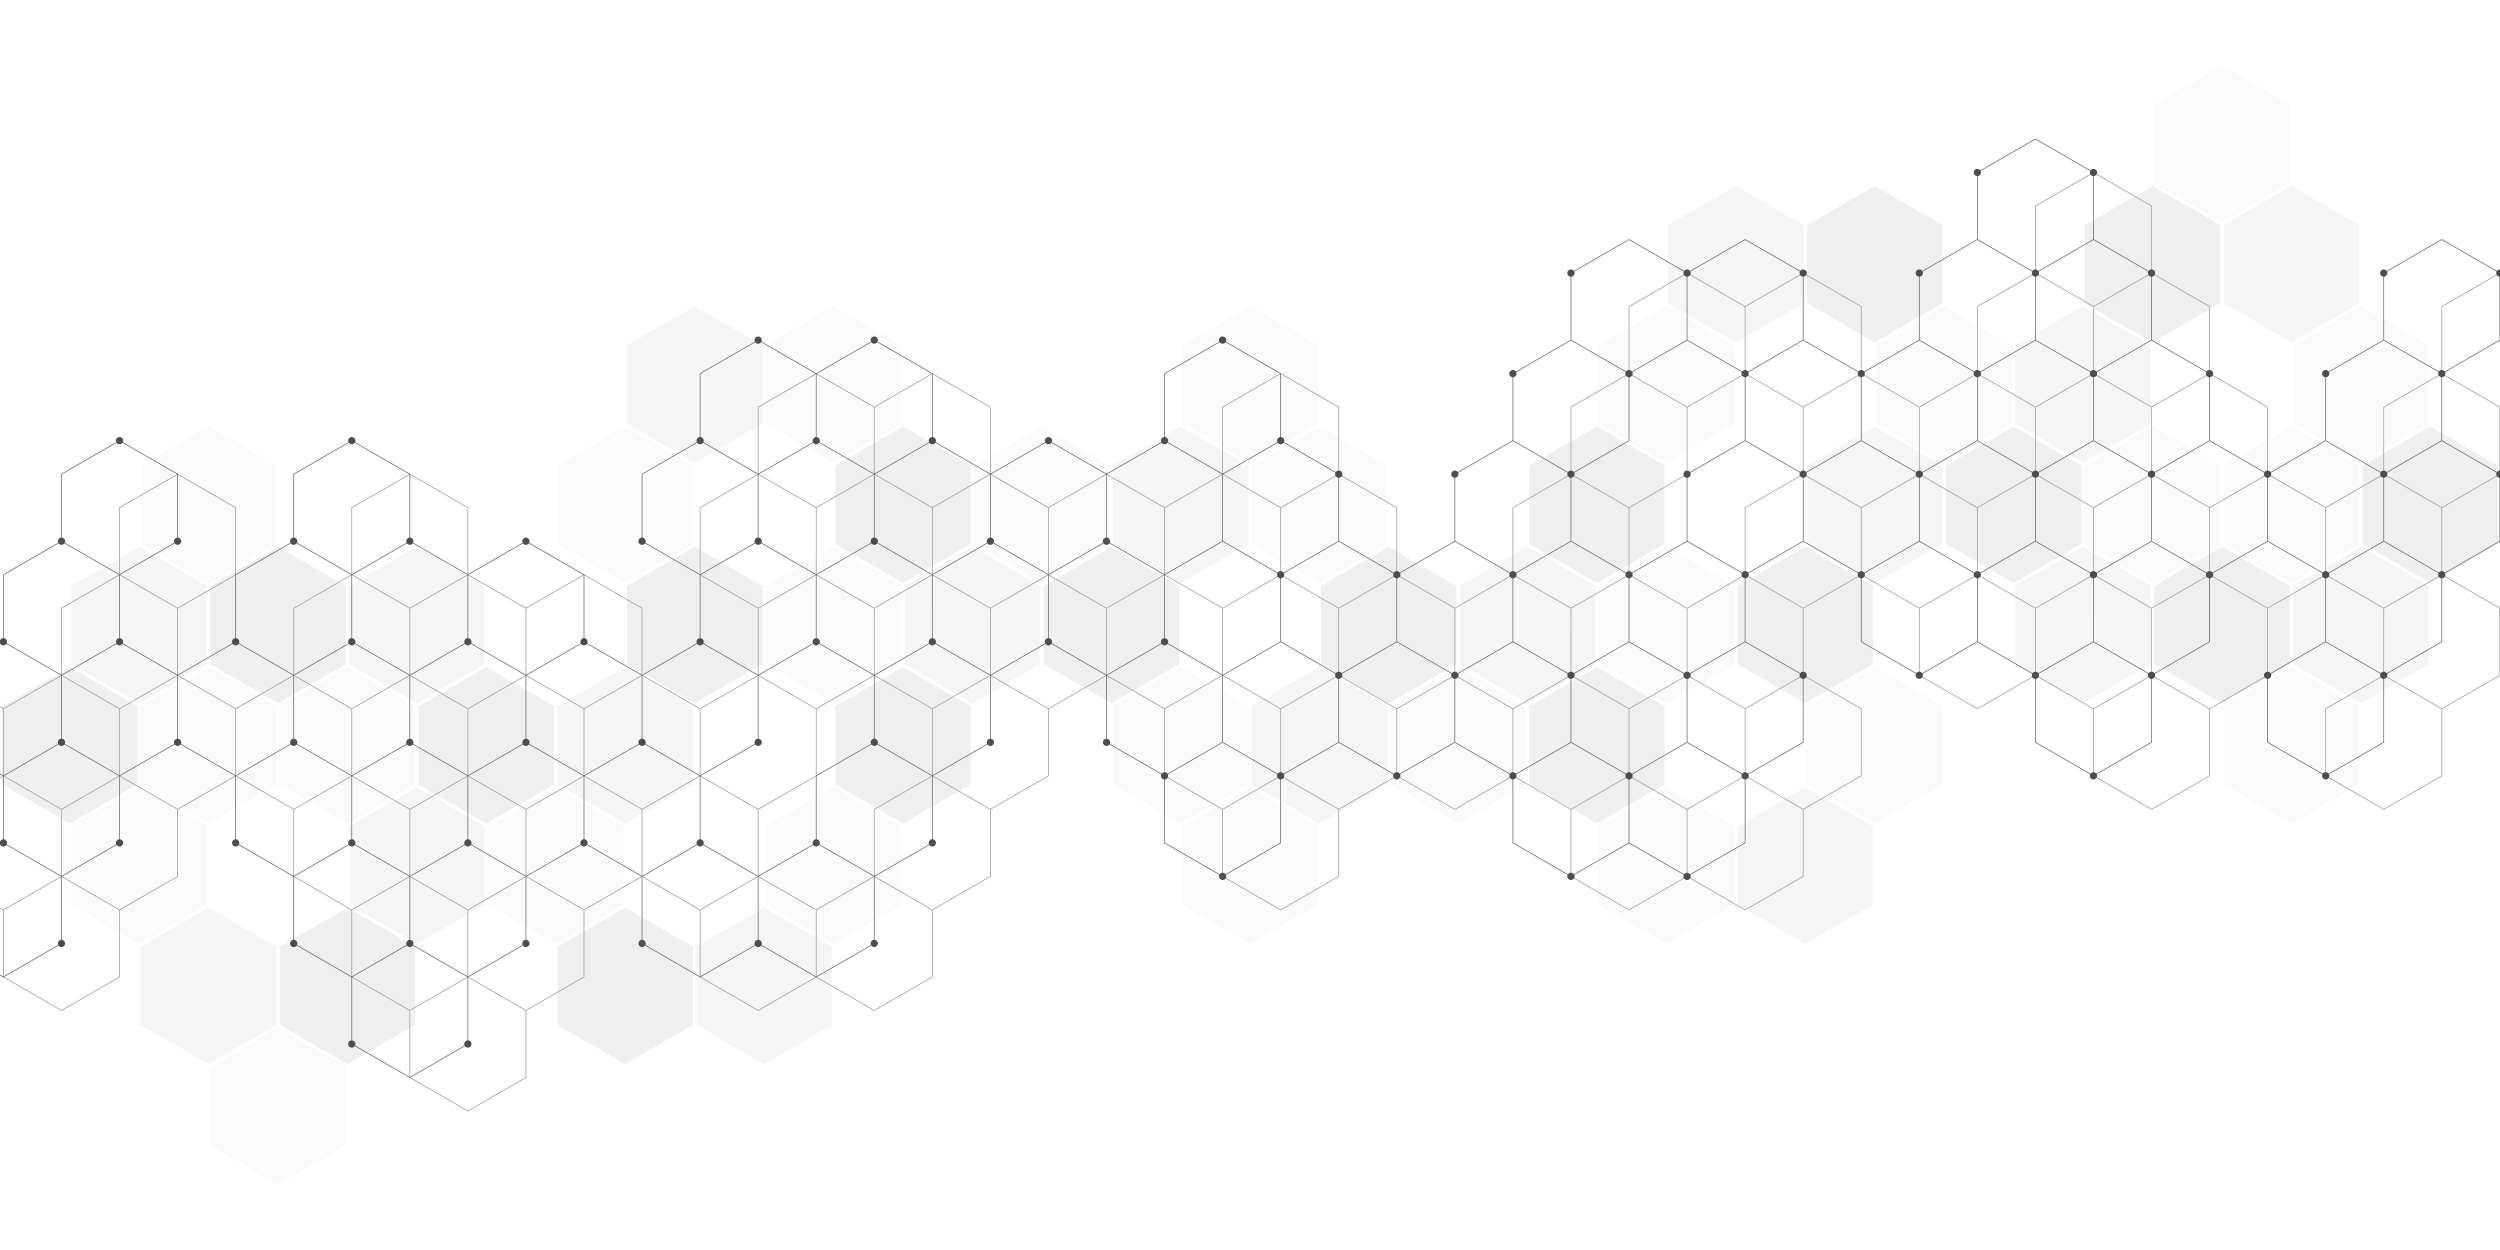 <svg xmlns="http://www.w3.org/2000/svg" xmlns:xlink="http://www.w3.org/1999/xlink" xmlns:serif="http://www.serif.com/" width="100%" height="100%" viewBox="0 0 1600 800" xml:space="preserve" style="fill-rule:evenodd;clip-rule:evenodd;stroke-linejoin:round;stroke-miterlimit:2;">    <g>        <g>            <clipPath id="_clip1">                <rect x="0" y="0" width="1600" height="800"></rect>            </clipPath>            <g clip-path="url(#_clip1)">                <g opacity="0.1">                    <path d="M754.581,425.023L711.254,450.04L667.927,425.025L667.929,374.995L711.254,349.981L754.581,374.995L754.581,425.023Z" style="fill:rgb(77,77,77);fill-opacity:0.9;fill-rule:nonzero;"></path>                    <path d="M576.813,425.025L533.486,450.04L490.159,425.025L490.159,374.997L533.486,349.981L576.813,374.997L576.813,425.025Z" style="fill:rgb(77,77,77);fill-opacity:0.3;fill-rule:nonzero;"></path>                    <path d="M710.139,348.05L666.811,373.063L623.483,348.051L623.485,298.02L666.811,273.007L710.139,298.021L710.139,348.05Z" style="fill:rgb(77,77,77);fill-opacity:0.3;fill-rule:nonzero;"></path>                    <path d="M843.465,271.074L800.138,296.089L756.811,271.074L756.813,221.045L800.138,196.03L843.467,221.045L843.465,271.074Z" style="fill:rgb(77,77,77);fill-opacity:0.3;fill-rule:nonzero;"></path>                    <path d="M799.022,501.999L755.696,527.015L712.369,501.999L712.369,451.971L755.696,426.958L799.022,451.971L799.022,501.999Z" style="fill:rgb(77,77,77);fill-opacity:0.3;fill-rule:nonzero;"></path>                    <path d="M576.813,271.075L533.486,296.09L490.159,271.075L490.159,221.047L533.486,196.031L576.813,221.046L576.813,271.075Z" style="fill:rgb(77,77,77);fill-opacity:0.3;fill-rule:nonzero;"></path>                    <path d="M665.697,425.025L622.37,450.04L579.043,425.025L579.043,374.997L622.37,349.982L665.697,374.995L665.697,425.025Z" style="fill:rgb(77,77,77);fill-opacity:0.6;fill-rule:nonzero;"></path>                    <path d="M799.022,348.05L755.696,373.063L712.369,348.05L712.369,298.021L755.696,273.007L799.022,298.021L799.022,348.05Z" style="fill:rgb(77,77,77);fill-opacity:0.6;fill-rule:nonzero;"></path>                    <path d="M621.255,502.002L577.928,527.015L534.601,502.002L534.601,451.973L577.928,426.958L621.255,451.973L621.255,502.002Z" style="fill:rgb(77,77,77);fill-opacity:0.9;fill-rule:nonzero;"></path>                    <path d="M621.255,348.051L577.928,373.064L534.601,348.051L534.604,298.022L577.928,273.007L621.257,298.02L621.255,348.051Z" style="fill:rgb(77,77,77);fill-opacity:0.9;fill-rule:nonzero;"></path>                    <path d="M487.929,425.025L444.602,450.042L401.275,425.025L401.275,374.997L444.602,349.981L487.929,374.997L487.929,425.025Z" style="fill:rgb(77,77,77);fill-opacity:0.9;fill-rule:nonzero;"></path>                    <path d="M443.484,655.951L400.158,680.967L356.831,655.953L356.833,605.923L400.158,580.909L443.484,605.923L443.484,655.951Z" style="fill:rgb(77,77,77);fill-opacity:0.9;fill-rule:nonzero;"></path>                    <path d="M399.043,578.977L355.718,603.991L312.391,578.977L312.391,528.947L355.718,503.935L399.045,528.947L399.043,578.977Z" style="fill:rgb(77,77,77);fill-opacity:0.3;fill-rule:nonzero;"></path>                    <path d="M576.813,578.977L533.486,603.989L490.159,578.977L490.159,528.947L533.486,503.933L576.813,528.945L576.813,578.977Z" style="fill:rgb(77,77,77);fill-opacity:0.3;fill-rule:nonzero;"></path>                    <path d="M443.487,348.051L400.16,373.065L356.833,348.051L356.833,298.022L400.16,273.008L443.487,298.022L443.487,348.051Z" style="fill:rgb(77,77,77);fill-opacity:0.3;fill-rule:nonzero;"></path>                    <path d="M443.484,502.002L400.16,527.017L356.833,502.002L356.833,451.973L400.16,426.96L443.487,451.973L443.484,502.002Z" style="fill:rgb(77,77,77);fill-opacity:0.6;fill-rule:nonzero;"></path>                    <path d="M532.369,655.951L489.041,680.967L445.715,655.951L445.715,605.923L489.041,580.909L532.371,605.923L532.369,655.951Z" style="fill:rgb(77,77,77);fill-opacity:0.6;fill-rule:nonzero;"></path>                    <path d="M265.717,502.004L222.39,527.017L179.063,502.004L179.065,451.975L222.39,426.96L265.719,451.973L265.717,502.004Z" style="fill:rgb(77,77,77);fill-opacity:0.3;fill-rule:nonzero;"></path>                    <path d="M354.603,502.002L311.276,527.017L267.949,502.002L267.949,451.973L311.276,426.96L354.603,451.973L354.603,502.002Z" style="fill:rgb(77,77,77);fill-opacity:0.9;fill-rule:nonzero;"></path>                    <path d="M265.714,655.953L222.39,680.967L179.063,655.953L179.063,605.926L222.39,580.911L265.717,605.926L265.714,655.953Z" style="fill:rgb(77,77,77);fill-opacity:0.9;fill-rule:nonzero;"></path>                    <path d="M-0.935,502.006L-44.262,527.019L-87.587,502.006L-87.587,451.977L-44.262,426.962L-0.935,451.977L-0.935,502.006Z" style="fill:rgb(77,77,77);fill-opacity:0.3;fill-rule:nonzero;"></path>                    <path d="M176.835,502.004L133.507,527.019L90.182,502.004L90.182,451.975L133.507,426.96L176.835,451.975L176.835,502.004Z" style="fill:rgb(77,77,77);fill-opacity:0.3;fill-rule:nonzero;"></path>                    <path d="M-0.933,348.053L-44.26,373.067L-87.587,348.055L-87.585,298.024L-44.26,273.011L-0.933,298.024L-0.933,348.053Z" style="fill:rgb(77,77,77);fill-opacity:0.3;fill-rule:nonzero;"></path>                    <path d="M221.275,732.929L177.948,757.943L134.622,732.929L134.622,682.899L177.948,657.887L221.275,682.899L221.275,732.929Z" style="fill:rgb(77,77,77);fill-opacity:0.3;fill-rule:nonzero;"></path>                    <path d="M87.948,502.006L44.621,527.019L1.296,502.006L1.296,451.977L44.621,426.962L87.95,451.975L87.948,502.006Z" style="fill:rgb(77,77,77);fill-opacity:0.9;fill-rule:nonzero;"></path>                    <path d="M176.835,348.053L133.508,373.067L90.182,348.053L90.183,298.024L133.508,273.01L176.835,298.024L176.835,348.053Z" style="fill:rgb(77,77,77);fill-opacity:0.3;fill-rule:nonzero;"></path>                    <path d="M132.39,578.981L89.063,603.993L45.736,578.981L45.736,528.949L89.063,503.936L132.392,528.949L132.39,578.981Z" style="fill:rgb(77,77,77);fill-opacity:0.3;fill-rule:nonzero;"></path>                    <path d="M132.392,425.028L89.065,450.044L45.736,425.03L45.738,374.999L89.065,349.984L132.393,374.999L132.392,425.028Z" style="fill:rgb(77,77,77);fill-opacity:0.6;fill-rule:nonzero;"></path>                    <path d="M310.161,425.028L266.835,450.042L223.507,425.028L223.51,374.998L266.835,349.983L310.161,374.998L310.161,425.028Z" style="fill:rgb(77,77,77);fill-opacity:0.6;fill-rule:nonzero;"></path>                    <path d="M310.161,578.977L266.832,603.991L223.507,578.979L223.507,528.949L266.835,503.935L310.161,528.947L310.161,578.977Z" style="fill:rgb(77,77,77);fill-opacity:0.6;fill-rule:nonzero;"></path>                    <path d="M176.833,655.955L133.505,680.969L90.178,655.955L90.18,605.928L133.505,580.911L176.833,605.928L176.833,655.955Z" style="fill:rgb(77,77,77);fill-opacity:0.6;fill-rule:nonzero;"></path>                    <path d="M487.929,271.075L444.602,296.09L401.273,271.076L401.275,221.047L444.602,196.031L487.929,221.047L487.929,271.075Z" style="fill:rgb(77,77,77);fill-opacity:0.6;fill-rule:nonzero;"></path>                    <path d="M221.275,425.028L177.948,450.042L134.622,425.028L134.623,374.999L177.948,349.983L221.275,374.999L221.275,425.028Z" style="fill:rgb(77,77,77);fill-opacity:0.9;fill-rule:nonzero;"></path>                    <path d="M845.42,374.975L888.746,349.961L932.073,374.974L932.07,425.004L888.746,450.018L845.42,425.004L845.42,374.975Z" style="fill:rgb(77,77,77);fill-opacity:0.9;fill-rule:nonzero;"></path>                    <path d="M1023.19,374.974L1066.51,349.96L1109.84,374.974L1109.84,425.002L1066.51,450.018L1023.19,425.002L1023.19,374.974Z" style="fill:rgb(77,77,77);fill-opacity:0.3;fill-rule:nonzero;"></path>                    <path d="M889.861,451.951L933.188,426.939L976.518,451.949L976.515,501.979L933.188,526.992L889.861,501.978L889.861,451.951Z" style="fill:rgb(77,77,77);fill-opacity:0.3;fill-rule:nonzero;"></path>                    <path d="M756.535,528.924L799.862,503.91L843.188,528.924L843.186,578.954L799.862,603.968L756.533,578.954L756.535,528.924Z" style="fill:rgb(77,77,77);fill-opacity:0.3;fill-rule:nonzero;"></path>                    <path d="M800.977,298L844.304,272.985L887.631,298L887.631,348.028L844.304,373.043L800.977,348.028L800.977,298Z" style="fill:rgb(77,77,77);fill-opacity:0.3;fill-rule:nonzero;"></path>                    <path d="M1023.19,528.924L1066.51,503.908L1109.84,528.924L1109.84,578.952L1066.51,603.968L1023.19,578.952L1023.19,528.924Z" style="fill:rgb(77,77,77);fill-opacity:0.3;fill-rule:nonzero;"></path>                    <path d="M934.304,374.974L977.631,349.96L1020.96,374.974L1020.96,425.002L977.631,450.018L934.304,425.004L934.304,374.974Z" style="fill:rgb(77,77,77);fill-opacity:0.6;fill-rule:nonzero;"></path>                    <path d="M800.977,451.951L844.304,426.939L887.631,451.951L887.631,501.978L844.304,526.992L800.977,501.978L800.977,451.951Z" style="fill:rgb(77,77,77);fill-opacity:0.6;fill-rule:nonzero;"></path>                    <path d="M978.745,297.999L1022.07,272.984L1065.4,297.999L1065.4,348.027L1022.07,373.042L978.745,348.027L978.745,297.999Z" style="fill:rgb(77,77,77);fill-opacity:0.9;fill-rule:nonzero;"></path>                    <path d="M978.745,451.949L1022.07,426.935L1065.4,451.949L1065.4,501.978L1022.07,526.992L978.743,501.979L978.745,451.949Z" style="fill:rgb(77,77,77);fill-opacity:0.9;fill-rule:nonzero;"></path>                    <path d="M1112.07,374.974L1155.4,349.959L1198.73,374.973L1198.73,425.002L1155.4,450.018L1112.07,425.002L1112.07,374.974Z" style="fill:rgb(77,77,77);fill-opacity:0.9;fill-rule:nonzero;"></path>                    <path d="M1156.52,144.048L1199.84,119.034L1243.17,144.047L1243.17,194.078L1199.84,219.091L1156.52,194.078L1156.52,144.048Z" style="fill:rgb(77,77,77);fill-opacity:0.9;fill-rule:nonzero;"></path>                    <path d="M1200.96,221.024L1244.28,196.009L1287.61,221.024L1287.61,271.052L1244.28,296.065L1200.95,271.053L1200.96,221.024Z" style="fill:rgb(77,77,77);fill-opacity:0.3;fill-rule:nonzero;"></path>                    <path d="M1023.19,221.024L1066.51,196.01L1109.84,221.024L1109.84,271.053L1066.51,296.066L1023.19,271.054L1023.19,221.024Z" style="fill:rgb(77,77,77);fill-opacity:0.3;fill-rule:nonzero;"></path>                    <path d="M1156.51,451.949L1199.84,426.935L1243.17,451.949L1243.17,501.978L1199.84,526.99L1156.51,501.978L1156.51,451.949Z" style="fill:rgb(77,77,77);fill-opacity:0.3;fill-rule:nonzero;"></path>                    <path d="M1156.52,297.999L1199.84,272.983L1243.17,297.998L1243.17,348.027L1199.84,373.041L1156.51,348.027L1156.52,297.999Z" style="fill:rgb(77,77,77);fill-opacity:0.6;fill-rule:nonzero;"></path>                    <path d="M1067.63,144.048L1110.96,119.034L1154.28,144.048L1154.28,194.078L1110.96,219.091L1067.63,194.078L1067.63,144.048Z" style="fill:rgb(77,77,77);fill-opacity:0.6;fill-rule:nonzero;"></path>                    <path d="M1334.28,297.997L1377.61,272.982L1420.94,297.997L1420.93,348.025L1377.61,373.041L1334.28,348.026L1334.28,297.997Z" style="fill:rgb(77,77,77);fill-opacity:0.3;fill-rule:nonzero;"></path>                    <path d="M1245.4,297.998L1288.72,272.983L1332.05,297.998L1332.05,348.026L1288.72,373.041L1245.4,348.027L1245.4,297.998Z" style="fill:rgb(77,77,77);fill-opacity:0.9;fill-rule:nonzero;"></path>                    <path d="M1334.29,144.047L1377.61,119.032L1420.94,144.046L1420.94,194.075L1377.61,219.089L1334.28,194.075L1334.29,144.047Z" style="fill:rgb(77,77,77);fill-opacity:0.9;fill-rule:nonzero;"></path>                    <path d="M1600.93,297.995L1644.26,272.981L1687.59,297.995L1687.59,348.023L1644.26,373.039L1600.93,348.023L1600.93,297.995Z" style="fill:rgb(77,77,77);fill-opacity:0.3;fill-rule:nonzero;"></path>                    <path d="M1423.16,297.997L1466.49,272.981L1509.82,297.997L1509.82,348.025L1466.49,373.04L1423.16,348.025L1423.16,297.997Z" style="fill:rgb(77,77,77);fill-opacity:0.3;fill-rule:nonzero;"></path>                    <path d="M1600.93,451.946L1644.26,426.934L1687.59,451.944L1687.59,501.976L1644.26,526.988L1600.93,501.976L1600.93,451.946Z" style="fill:rgb(77,77,77);fill-opacity:0.3;fill-rule:nonzero;"></path>                    <path d="M1378.73,67.071L1422.05,42.057L1465.38,67.071L1465.38,117.101L1422.05,142.113L1378.73,117.101L1378.73,67.071Z" style="fill:rgb(77,77,77);fill-opacity:0.3;fill-rule:nonzero;"></path>                    <path d="M1512.05,297.995L1555.38,272.981L1598.7,297.995L1598.7,348.023L1555.38,373.039L1512.05,348.025L1512.05,297.995Z" style="fill:rgb(77,77,77);fill-opacity:0.9;fill-rule:nonzero;"></path>                    <path d="M1423.16,451.946L1466.49,426.934L1509.82,451.946L1509.82,501.976L1466.49,526.988L1423.16,501.976L1423.16,451.946Z" style="fill:rgb(77,77,77);fill-opacity:0.3;fill-rule:nonzero;"></path>                    <path d="M1467.61,221.02L1510.94,196.005L1554.26,221.02L1554.26,271.05L1510.94,296.064L1467.61,271.051L1467.61,221.02Z" style="fill:rgb(77,77,77);fill-opacity:0.3;fill-rule:nonzero;"></path>                    <path d="M1467.61,374.972L1510.93,349.957L1554.26,374.97L1554.26,425L1510.93,450.016L1467.61,425L1467.61,374.972Z" style="fill:rgb(77,77,77);fill-opacity:0.6;fill-rule:nonzero;"></path>                    <path d="M1289.84,374.972L1333.17,349.959L1376.49,374.972L1376.49,425.002L1333.17,450.016L1289.84,425.002L1289.84,374.972Z" style="fill:rgb(77,77,77);fill-opacity:0.6;fill-rule:nonzero;"></path>                    <path d="M1289.84,221.024L1333.17,196.008L1376.49,221.021L1376.49,271.051L1333.17,296.065L1289.84,271.052L1289.84,221.024Z" style="fill:rgb(77,77,77);fill-opacity:0.6;fill-rule:nonzero;"></path>                    <path d="M1423.17,144.044L1466.5,119.031L1509.82,144.044L1509.82,194.073L1466.5,219.089L1423.17,194.073L1423.17,144.044Z" style="fill:rgb(77,77,77);fill-opacity:0.6;fill-rule:nonzero;"></path>                    <path d="M1112.07,528.924L1155.4,503.908L1198.73,528.921L1198.73,578.952L1155.4,603.968L1112.07,578.952L1112.07,528.924Z" style="fill:rgb(77,77,77);fill-opacity:0.6;fill-rule:nonzero;"></path>                    <path d="M1378.73,374.972L1422.05,349.958L1465.38,374.972L1465.38,425L1422.05,450.016L1378.73,425L1378.73,374.972Z" style="fill:rgb(77,77,77);fill-opacity:0.9;fill-rule:nonzero;"></path>                </g>            </g>        </g>        <g>            <clipPath id="_clip2">                <rect x="0" y="0" width="1600" height="800"></rect>            </clipPath>            <g clip-path="url(#_clip2)">                <path d="M1934.54,238.97L1934.54,196.065L1897.15,174.48L1859.88,195.999L1859.76,196.066L1859.76,238.97L1822.84,260.287L1785.92,238.97L1785.92,196.335L1822.96,174.951L1823.07,174.884L1823.08,131.71L1785.68,110.125L1748.41,131.645L1748.3,131.712L1748.3,174.616L1711.26,196L1711.14,196.067L1711.14,238.971L1674.22,260.288L1637.29,238.971L1637.29,196.068L1599.9,174.481L1562.63,196.001L1562.51,196.068L1562.51,238.972L1525.48,260.357L1525.36,260.424L1525.36,303.328L1488.44,324.645L1451.52,303.328L1451.52,260.424L1414.36,238.972L1414.36,196.068L1377.2,174.615L1377.2,131.713L1339.81,110.127L1302.54,131.646L1302.42,131.713L1302.42,174.617L1265.39,196.003L1265.27,196.07L1265.27,238.974L1228.35,260.292L1191.42,238.974L1191.42,196.07L1154.03,174.484L1116.88,195.935L1079.72,174.484L1042.45,196.003L1042.33,196.07L1042.33,238.976L1005.29,260.36L1005.18,260.427L1005.18,303.331L968.138,324.715L968.021,324.782L968.021,367.686L931.099,389.003L894.175,367.686L894.175,324.783L857.018,303.331L857.02,260.427L819.63,238.841L782.358,260.36L782.241,260.427L782.24,303.331L745.318,324.649L708.162,303.196L671.007,324.649L634.082,303.332L634.083,260.428L596.694,238.842L559.54,260.295L522.384,238.842L485.111,260.362L484.994,260.429L484.992,303.333L447.954,324.716L447.838,324.783L447.838,367.957L484.994,389.409L484.993,432.045L448.071,453.36L411.148,432.045L411.148,389.14L373.759,367.554L336.6,389.007L299.679,367.69L299.68,324.786L262.29,303.2L225.018,324.72L224.902,324.787L224.902,367.691L187.861,389.075L187.745,389.142L187.743,432.046L150.822,453.363L113.899,432.046L113.899,389.412L150.94,368.026L151.057,367.959L151.057,324.786L113.668,303.2L76.393,324.72L76.276,324.787L76.274,367.692L39.235,389.077L39.118,389.144L39.118,432.046L2.197,453.364L-34.726,432.047L-34.726,389.145L-72.115,367.558L-109.388,389.079L-109.505,389.146L-109.505,432.05L-146.427,453.367L-183.583,431.914L-220.739,453.367L-257.894,431.916L-295.166,453.435L-295.283,453.501L-295.285,496.406L-332.325,517.791L-332.442,517.857L-332.442,561.03L-295.286,582.482L-295.286,625.386L-257.897,646.972L-220.625,625.453L-220.508,625.386L-220.506,582.481L-183.584,561.164L-146.661,582.481L-146.661,625.117L-183.701,646.501L-183.818,646.567L-183.82,689.742L-146.429,711.327L-109.157,689.807L-109.041,689.74L-109.041,646.838L-72,625.451L-71.884,625.385L-71.884,582.48L-34.962,561.163L1.962,582.48L1.962,625.384L39.35,646.97L76.622,625.45L76.739,625.384L76.739,582.479L113.778,561.094L113.894,561.027L113.894,518.124L150.817,496.807L187.738,518.124L187.738,561.027L224.895,582.478L224.893,625.383L262.051,646.834L262.051,689.736L299.44,711.322L336.713,689.803L336.829,689.737L336.829,646.833L373.868,625.448L373.985,625.382L373.986,582.477L410.91,561.16L447.832,582.477L447.83,625.382L485.221,646.967L522.375,625.517L559.532,646.967L596.804,625.448L596.92,625.382L596.921,582.475L633.961,561.092L634.077,561.024L634.078,518.122L671.117,496.736L671.234,496.67L671.234,453.766L708.156,432.45L745.079,453.766L745.079,496.668L782.236,518.12L782.235,561.024L819.626,582.61L856.897,561.09L857.013,561.024L857.014,518.12L893.937,496.802L931.092,518.255L968.247,496.802L1005.17,518.12L1005.17,561.022L1042.56,582.609L1079.71,561.156L1116.87,582.609L1154.14,561.088L1154.26,561.022L1154.26,518.118L1191.3,496.734L1191.42,496.668L1191.42,453.494L1154.26,432.043L1154.26,389.408L1191.18,368.091L1228.11,389.407L1228.11,432.313L1265.5,453.898L1302.65,432.446L1339.58,453.762L1339.58,496.666L1376.96,518.251L1414.24,496.732L1414.35,496.665L1414.35,453.762L1451.39,432.377L1451.51,432.311L1451.51,389.405L1488.43,368.088L1525.36,389.405L1525.36,432.039L1488.32,453.425L1488.2,453.492L1488.2,496.665L1525.59,518.251L1562.86,496.732L1562.98,496.665L1562.98,453.76L1600.02,432.375L1600.13,432.309L1600.13,389.405L1637.06,368.088L1673.98,389.405L1673.98,432.309L1711.37,453.896L1748.64,432.375L1748.76,432.309L1748.76,389.404L1785.68,368.086L1822.84,389.539L1859.99,368.086L1897.15,389.537L1934.42,368.019L1934.54,367.952L1934.54,325.049L1971.58,303.664L1971.69,303.597L1971.69,260.424L1934.54,238.97ZM1743.5,386.098L1711.61,367.681L1711.61,325.048L1748.53,303.731L1766.99,314.39L1785.45,325.049L1785.45,367.682L1748.53,389L1743.5,386.098ZM1581.44,378.341L1562.98,367.683L1562.98,325.049L1599.9,303.732L1618.37,314.391L1636.83,325.05L1636.83,367.684L1599.9,389L1581.44,378.341ZM1673.98,282.01L1673.98,303.327L1637.06,324.645L1618.6,313.986L1600.14,303.328L1600.14,260.694L1637.06,239.376L1673.98,260.693L1673.98,282.01ZM1674.45,303.327L1674.45,282.01L1674.45,260.693L1711.37,239.376L1729.83,250.034L1748.29,260.693L1748.29,303.327L1711.37,324.644L1692.91,313.985L1674.45,303.327ZM1823.07,303.326L1823.07,260.692L1860,239.375L1878.46,250.034L1896.92,260.692L1896.92,282.009L1896.92,303.326L1860,324.644L1823.07,303.326ZM1860.23,196.336L1897.15,175.018L1934.07,196.335L1934.07,238.97L1897.15,260.288L1878.69,249.629L1860.23,238.971L1860.23,196.336ZM1822.61,303.326L1785.68,324.644L1767.22,313.985L1748.76,303.327L1748.76,260.693L1785.68,239.375L1822.61,260.692L1822.61,303.326ZM1748.76,131.981L1785.68,110.663L1822.61,131.979L1822.61,174.614L1785.68,195.931L1767.22,185.273L1748.76,174.614L1748.76,131.981ZM1711.6,196.336L1748.53,175.018L1766.99,185.676L1785.45,196.335L1785.45,238.969L1748.53,260.287L1730.07,249.628L1711.6,238.97L1711.6,196.336ZM1562.98,196.338L1599.9,175.02L1636.83,196.338L1636.83,238.971L1599.9,260.289L1581.44,249.63L1562.98,238.972L1562.98,196.338ZM1525.83,260.693L1562.75,239.376L1581.21,250.034L1599.67,260.693L1599.67,303.327L1562.75,324.644L1544.29,313.985L1525.83,303.327L1525.83,260.693ZM1451.28,389L1414.36,367.684L1414.36,325.049L1451.28,303.732L1488.2,325.049L1488.2,367.683L1451.28,389ZM1190.95,367.686L1154.03,389.003L1135.57,378.344L1117.11,367.686L1117.11,325.052L1154.03,303.735L1190.95,325.053L1190.95,346.37L1190.95,367.686ZM1153.8,389.407L1153.8,432.042L1116.87,453.358L1079.95,432.042L1079.95,389.407L1116.87,368.089L1135.34,378.748L1153.8,389.407ZM1079.72,517.715L1042.8,496.398L1042.8,453.763L1079.72,432.446L1116.64,453.763L1116.64,496.398L1079.72,517.715ZM838.323,507.057L819.86,496.398L819.86,453.765L856.784,432.448L875.245,443.106L893.707,453.765L893.707,496.398L856.784,517.716L838.323,507.057ZM707.927,432.044L671.003,453.36L652.542,442.702L634.08,432.044L634.081,410.727L634.081,389.41L671.003,368.093L689.466,378.751L707.928,389.409L707.928,410.727L707.927,432.044ZM559.42,517.785L559.303,517.851L559.303,560.753L522.378,582.072L485.456,560.755L485.457,518.12L522.496,496.735L522.613,496.668L522.615,453.765L559.537,432.448L596.459,453.764L596.459,496.399L559.42,517.785ZM355.294,571.415L336.832,560.758L336.833,518.123L373.757,496.804L392.218,507.463L410.679,518.123L410.679,560.756L373.755,582.073L355.294,571.415ZM299.442,582.075L262.518,560.759L262.52,518.123L299.443,496.806L336.366,518.123L336.365,560.758L299.442,582.075ZM447.835,453.765L447.835,496.399L410.913,517.718L392.452,507.058L373.99,496.399L373.99,453.765L410.912,432.45L447.835,453.765ZM299.677,453.766L336.598,432.451L364.306,448.446L373.522,453.766L373.521,496.402L336.6,517.72L299.677,496.402L299.677,453.766ZM299.21,453.766L299.21,496.402L262.287,517.72L258.386,515.467L225.366,496.402L225.366,453.768L262.287,432.451L280.748,443.109L299.21,453.766ZM448.301,496.399L448.301,475.083L448.302,453.766L485.224,432.45L522.148,453.766L522.146,496.4L485.224,517.718L466.762,507.059L448.301,496.399ZM485.457,432.046L485.458,389.41L522.381,368.092L559.303,389.41L559.303,432.044L522.381,453.361L503.919,442.702L485.457,432.046ZM559.536,303.737L596.46,325.054L596.459,367.688L559.538,389.006L522.615,367.688L522.615,325.054L559.536,303.737ZM559.769,389.41L596.691,368.092L615.153,378.751L633.614,389.409L633.614,410.726L633.613,432.043L596.691,453.359L559.769,432.043L559.769,389.41ZM670.772,325.055L670.77,367.689L633.847,389.006L615.386,378.347L596.924,367.689L596.925,325.055L633.847,303.738L670.772,325.055ZM800.932,314.395L819.394,325.053L819.394,367.687L782.471,389.004L764.01,378.345L745.548,367.687L745.548,325.054L782.471,303.736L800.932,314.395ZM708.394,410.727L708.394,389.409L745.315,368.092L763.777,378.751L782.238,389.409L782.238,432.045L745.315,453.361L708.393,432.045L708.394,410.727ZM782.704,389.408L819.628,368.091L856.551,389.408L856.551,432.044L819.627,453.359L782.704,432.044L782.704,389.408ZM930.861,410.725L930.861,432.044L893.94,453.359L875.478,442.701L857.016,432.044L857.016,389.408L893.94,368.09L930.862,389.407L930.861,410.725ZM931.328,432.044L931.328,410.725L931.329,389.408L968.252,368.091L986.713,378.75L1005.18,389.408L1005.17,410.725L1005.17,432.042L968.252,453.358L949.789,442.701L931.328,432.044ZM1079.84,303.667L1079.95,303.6L1079.95,260.697L1116.88,239.378L1153.8,260.696L1153.8,303.33L1116.76,324.714L1116.64,324.781L1116.64,367.685L1079.72,389.003L1042.8,367.686L1042.8,325.051L1079.84,303.667ZM1042.56,453.358L1024.1,442.701L1005.64,432.042L1005.64,410.725L1005.64,389.408L1042.56,368.091L1079.49,389.408L1079.49,432.043L1042.56,453.358ZM968.483,496.398L968.485,453.763L1005.41,432.447L1023.87,443.106L1042.33,453.763L1042.33,496.398L1005.41,517.715L968.483,496.398ZM1283.96,250.036L1302.42,260.695L1302.42,303.329L1265.5,324.648L1247.04,313.989L1228.58,303.33L1228.58,260.697L1265.5,239.379L1283.96,250.036ZM1339.81,239.376L1376.74,260.693L1376.74,303.328L1339.81,324.645L1302.89,303.328L1302.89,260.694L1339.81,239.376ZM1265.73,367.685L1265.73,325.051L1302.66,303.733L1339.58,325.05L1339.58,367.685L1302.66,389.001L1274.95,373.005L1265.73,367.685ZM1191.42,346.369L1191.42,325.052L1228.34,303.734L1246.8,314.393L1265.27,325.053L1265.27,367.686L1228.34,389.003L1191.42,367.687L1191.42,346.369ZM1340.05,367.685L1340.05,325.05L1376.97,303.733L1380.87,305.986L1413.89,325.05L1413.89,367.684L1376.97,389.002L1358.51,378.343L1340.05,367.685ZM1451.05,303.328L1414.12,324.645L1377.2,303.329L1377.2,260.694L1414.12,239.377L1451.05,260.694L1451.05,303.328ZM1413.89,238.972L1376.97,260.289L1340.05,238.972L1340.05,196.338L1343.16,194.539L1376.97,175.021L1413.89,196.338L1413.89,238.972ZM1339.81,110.666L1376.74,131.983L1376.74,174.616L1346.5,192.071L1339.81,195.934L1302.89,174.617L1302.89,131.983L1339.81,110.666ZM1265.73,196.34L1302.66,175.022L1332.82,192.437L1339.58,196.339L1339.58,238.972L1302.66,260.29L1284.19,249.632L1265.73,238.974L1265.73,196.34ZM1228.11,303.33L1191.19,324.648L1172.73,313.989L1154.26,303.331L1154.27,260.697L1191.19,239.379L1228.11,260.697L1228.11,303.33ZM1190.96,196.34L1190.95,238.974L1154.03,260.292L1117.11,238.974L1117.11,196.339L1154.03,175.022L1190.96,196.34ZM1042.8,196.34L1079.72,175.023L1116.64,196.34L1116.64,238.975L1079.72,260.293L1042.8,238.976L1042.8,196.34ZM1042.56,239.38L1079.49,260.697L1079.49,303.33L1042.56,324.648L1005.64,303.33L1005.64,260.697L1042.56,239.38ZM968.485,325.052L1005.41,303.735L1037.31,322.151L1042.33,325.052L1042.33,367.687L1005.41,389.004L986.944,378.345L968.484,367.687L968.484,325.052L968.485,325.052ZM893.707,367.687L856.784,389.005L819.86,367.687L819.86,325.053L856.784,303.736L893.707,325.053L893.707,367.687ZM782.705,260.698L819.628,239.381L856.552,260.698L856.55,303.332L819.628,324.65L801.166,313.991L782.704,303.333L782.705,260.698ZM745.082,325.054L745.082,367.687L708.16,389.004L671.236,367.688L671.238,325.054L708.16,303.736L745.082,325.054ZM633.615,260.699L633.614,303.333L596.692,324.65L559.77,303.333L559.77,260.7L596.692,239.382L633.615,260.699ZM522.381,239.382L559.303,260.7L559.303,303.333L522.381,324.65L485.456,303.332L485.458,260.7L522.381,239.382ZM448.302,325.054L485.223,303.738L518.323,322.845L522.148,325.053L522.148,367.687L485.225,389.005L448.302,367.688L448.302,325.054ZM373.757,368.093L410.679,389.41L410.679,432.046L373.757,453.362L336.832,432.046L336.834,389.41L373.757,368.093ZM336.365,432.046L299.443,453.362L280.981,442.704L262.52,432.046L262.52,410.729L262.521,389.413L299.443,368.095L336.365,389.413L336.365,432.046ZM225.366,325.057L262.288,303.738L299.211,325.056L299.21,367.69L262.288,389.008L243.827,378.349L225.366,367.691L225.366,325.057ZM188.208,389.412L225.132,368.095L243.593,378.754L262.054,389.412L262.053,410.728L262.053,432.045L225.132,453.362L206.669,442.705L188.206,432.046L188.208,389.412ZM95.202,507.06L76.74,496.403L76.74,453.767L113.662,432.451L150.585,453.767L150.585,496.403L113.662,517.719L95.202,507.06ZM-35.194,560.76L-72.116,582.076L-90.577,571.417L-109.039,560.76L-109.039,518.125L-72.117,496.808L-53.656,507.467L-35.194,518.125L-35.194,560.76ZM-239.201,571.419L-257.663,560.76L-257.663,518.128L-220.741,496.809L-202.28,507.468L-183.819,518.128L-183.819,560.761L-220.741,582.078L-239.201,571.419ZM-146.194,496.403L-146.194,453.77L-109.272,432.453L-104.248,435.354L-72.351,453.77L-72.351,496.404L-109.273,517.722L-127.734,507.063L-146.194,496.403ZM57.813,443.11L76.275,453.767L76.275,496.403L39.351,517.72L20.89,507.06L2.43,496.403L2.43,453.767L39.351,432.451L57.813,443.11ZM-34.728,539.441L-34.727,518.125L2.197,496.807L20.657,507.465L39.118,518.125L39.118,560.758L2.196,582.076L-34.728,560.76L-34.728,539.441ZM76.742,325.057L113.664,303.739L150.587,325.057L150.587,367.691L113.664,389.008L76.74,367.692L76.742,325.057ZM39.584,389.414L76.508,368.096L80.371,370.327L113.43,389.413L113.43,432.047L76.508,453.364L58.045,442.706L39.584,432.047L39.584,389.414ZM1.963,496.403L-34.961,517.721L-53.423,507.062L-71.884,496.403L-71.883,453.769L-34.96,432.452L1.963,453.768L1.963,496.403ZM-109.039,389.414L-72.116,368.095L-35.193,389.414L-35.193,432.047L-72.116,453.365L-109.039,432.049L-109.039,389.414ZM-146.661,453.77L-146.661,496.404L-183.585,517.722L-220.507,496.404L-220.507,453.77L-183.584,432.453L-146.661,453.77ZM-294.818,453.77L-257.896,432.454L-220.974,453.77L-220.974,496.404L-257.896,517.722L-276.358,507.063L-294.82,496.406L-294.818,453.77ZM-331.976,518.127L-295.053,496.809L-276.591,507.467L-258.129,518.127L-258.129,539.442L-258.13,560.759L-295.053,582.077L-331.976,560.759L-331.976,518.127ZM-220.975,625.116L-257.897,646.434L-294.819,625.116L-294.819,582.482L-257.896,561.163L-239.434,571.823L-220.972,582.48L-220.975,625.116ZM-183.352,518.127L-146.428,496.808L-127.967,507.467L-109.506,518.125L-109.506,560.76L-146.429,582.077L-183.352,560.76L-183.352,518.127ZM-109.506,689.47L-146.428,710.789L-183.353,689.472L-183.351,646.837L-146.428,625.521L-127.967,636.178L-109.506,646.837L-109.506,689.47ZM-72.35,625.115L-109.273,646.432L-146.195,625.116L-146.195,582.48L-109.272,561.162L-72.35,582.48L-72.35,625.115ZM76.274,625.114L39.351,646.431L2.429,625.114L2.429,582.48L39.351,561.161L57.812,571.821L76.274,582.478L76.274,625.114ZM113.43,560.758L76.508,582.075L58.045,571.417L39.584,560.758L39.584,518.125L76.508,496.807L94.969,507.465L113.43,518.125L113.43,560.758ZM151.052,453.768L187.973,432.452L206.436,443.108L224.899,453.767L224.897,496.403L187.973,517.719L151.052,496.403L151.052,453.768ZM188.206,518.125L225.13,496.807L262.053,518.123L262.051,560.758L225.13,582.075L188.206,560.758L188.206,518.125ZM225.364,582.479L262.285,561.162L299.208,582.479L299.208,625.115L296.092,626.914L262.285,646.432L225.362,625.115L225.364,582.479ZM299.442,710.785L262.52,689.468L262.52,646.835L292.752,629.38L299.443,625.517L336.366,646.833L336.366,689.468L299.442,710.785ZM373.521,625.112L336.6,646.43L306.434,629.015L299.676,625.113L299.676,582.479L336.599,561.162L355.061,571.82L373.523,582.477L373.521,625.112ZM411.145,518.123L448.067,496.804L466.528,507.463L484.99,518.121L484.989,560.756L448.067,582.073L411.145,560.756L411.145,518.123ZM448.299,625.112L448.301,582.476L485.223,561.159L522.145,582.476L522.144,625.112L485.223,646.429L448.299,625.112ZM596.457,625.112L559.535,646.429L522.612,625.112L522.612,582.476L559.535,561.159L596.458,582.476L596.457,625.112ZM596.692,582.071L559.77,560.754L559.77,518.121L596.692,496.803L633.615,518.121L633.614,560.754L596.692,582.071ZM670.771,496.399L633.848,517.716L601.95,499.3L596.925,496.399L596.925,453.764L633.847,432.448L652.31,443.107L670.771,453.764L670.771,496.399ZM745.548,453.765L782.471,432.448L819.394,453.765L819.394,496.398L782.471,517.716L745.548,496.398L745.548,453.765ZM856.55,560.754L819.628,582.07L782.704,560.754L782.706,518.121L819.629,496.802L838.091,507.461L856.552,518.119L856.55,560.754ZM894.173,496.397L894.173,453.764L931.095,432.447L949.557,443.105L968.019,453.762L968.017,496.396L931.095,517.714L894.173,496.397ZM1005.64,560.753L1005.64,518.119L1042.56,496.801L1079.49,518.119L1079.49,560.753L1042.56,582.069L1005.64,560.753ZM1116.87,582.069L1079.95,560.753L1079.95,518.119L1116.87,496.801L1153.8,518.119L1153.8,560.753L1116.87,582.069ZM1190.95,496.397L1154.03,517.713L1120.93,498.604L1117.11,496.397L1117.11,453.762L1154.03,432.445L1190.95,453.762L1190.95,496.397ZM1265.5,453.358L1228.58,432.042L1228.58,389.406L1265.5,368.089L1302.42,389.406L1302.42,432.042L1265.5,453.358ZM1302.89,389.406L1339.81,368.089L1358.27,378.748L1376.74,389.406L1376.74,410.723L1376.74,432.04L1339.81,453.357L1302.89,432.04L1302.89,389.406ZM1413.89,496.394L1376.97,517.713L1340.05,496.396L1340.05,453.761L1376.97,432.444L1395.43,443.102L1413.89,453.761L1413.89,496.394ZM1451.05,432.04L1414.12,453.356L1395.66,442.697L1377.2,432.04L1377.2,389.406L1414.12,368.088L1451.05,389.404L1451.05,432.04ZM1488.67,325.049L1525.59,303.732L1544.05,314.391L1562.51,325.05L1562.51,367.684L1525.59,389L1488.67,367.683L1488.67,325.049ZM1562.51,496.394L1525.59,517.712L1488.67,496.394L1488.67,453.761L1525.59,432.444L1562.51,453.759L1562.51,496.394ZM1599.67,432.038L1562.75,453.355L1558.88,451.125L1525.83,432.038L1525.83,389.404L1562.75,368.087L1581.21,378.746L1599.67,389.404L1599.67,432.038ZM1637.29,325.049L1674.22,303.731L1692.68,314.39L1711.14,325.049L1711.14,367.683L1674.22,389L1637.29,367.683L1637.29,325.049ZM1748.29,432.038L1711.37,453.356L1674.45,432.038L1674.45,389.404L1711.37,368.086L1748.29,389.403L1748.29,432.038ZM1785.92,367.681L1785.92,325.048L1822.84,303.73L1841.3,314.389L1859.76,325.048L1859.76,367.681L1822.84,389L1785.92,367.681ZM1934.07,367.681L1897.15,388.998L1860.23,367.681L1860.23,325.048L1897.15,303.73L1915.61,314.389L1934.07,325.047L1934.07,367.681ZM1971.23,303.325L1934.31,324.643L1915.85,313.984L1897.38,303.326L1897.38,282.009L1897.38,260.692L1934.31,239.374L1971.23,260.692L1971.23,303.325Z" style="fill:rgb(153,153,153);fill-rule:nonzero;"></path>                <path d="M1897.38,217.518L1897.38,174.614L1860,153.028L1822.72,174.548L1822.61,174.615L1822.61,217.519L1785.68,238.836L1748.76,217.519L1748.76,174.884L1785.8,153.5L1785.92,153.433L1785.92,110.259L1748.53,88.674L1711.25,110.194L1711.14,110.261L1711.14,153.164L1674.1,174.549L1673.98,174.616L1673.98,217.52L1637.06,238.837L1600.13,217.52L1600.13,174.617L1562.75,153.031L1525.48,174.551L1525.36,174.618L1525.36,217.522L1488.32,238.906L1488.2,238.973L1488.2,281.877L1451.28,303.194L1414.36,281.877L1414.36,238.973L1377.2,217.522L1377.2,174.618L1340.05,153.166L1340.05,110.264L1302.66,88.678L1265.38,110.197L1265.27,110.264L1265.27,153.168L1228.23,174.553L1228.11,174.62L1228.11,217.524L1191.19,238.842L1154.27,217.524L1154.27,174.62L1116.88,153.034L1079.72,174.485L1042.57,153.034L1005.29,174.553L1005.18,174.62L1005.18,217.526L968.137,238.911L968.02,238.978L968.019,281.882L930.981,303.267L930.864,303.334L930.864,346.238L893.942,367.555L857.018,346.238L857.018,303.335L819.861,281.884L819.863,238.98L782.473,217.394L745.201,238.913L745.085,238.98L745.084,281.884L708.162,303.202L671.006,281.75L633.851,303.202L596.926,281.885L596.927,238.981L559.538,217.396L522.384,238.848L485.228,217.396L447.955,238.916L447.838,238.983L447.836,281.888L410.798,303.271L410.682,303.338L410.682,346.513L447.838,367.964L447.837,410.599L410.915,431.915L373.992,410.599L373.992,367.69L336.6,346.103L299.441,367.556L262.52,346.238L262.521,303.334L225.131,281.748L187.859,303.268L187.743,303.335L187.743,346.239L150.702,367.624L150.586,367.691L150.584,410.595L113.662,431.912L76.739,410.595L76.739,367.961L113.781,346.575L113.897,346.508L113.897,303.335L76.508,281.75L39.236,303.269L39.119,303.336L39.117,346.241L2.077,367.627L1.96,367.694L1.96,410.596L-34.961,431.913L-71.884,410.596L-71.884,367.694L-109.273,346.106L-146.546,367.627L-146.663,367.694L-146.663,410.597L-183.585,431.915L-220.741,410.461L-257.897,431.915L-295.052,410.463L-332.324,431.983L-332.441,432.049L-332.443,474.954L-369.483,496.339L-369.6,496.405L-369.6,539.577L-332.444,561.029L-332.444,603.934L-295.055,625.52L-257.783,604L-257.666,603.933L-257.664,561.029L-220.742,539.712L-183.819,561.029L-183.819,603.665L-220.859,625.048L-220.976,625.116L-220.978,668.29L-183.587,689.874L-146.315,668.356L-146.199,668.289L-146.199,625.387L-109.159,604L-109.043,603.934L-109.043,561.029L-72.121,539.714L-35.197,561.029L-35.197,603.933L2.191,625.52L39.464,603.999L39.58,603.933L39.58,561.029L76.619,539.645L76.735,539.577L76.735,496.674L113.658,475.358L150.58,496.674L150.58,539.577L187.737,561.029L187.735,603.933L224.893,625.385L224.893,668.288L262.282,689.872L299.555,668.354L299.671,668.288L299.671,625.383L336.71,603.997L336.827,603.931L336.828,561.027L373.752,539.71L410.674,561.027L410.672,603.931L448.063,625.517L485.217,604.066L522.374,625.517L559.646,603.997L559.762,603.931L559.763,561.025L596.803,539.641L596.919,539.574L596.92,496.671L633.959,475.286L634.075,475.22L634.075,432.316L670.998,410.999L707.921,432.316L707.921,475.218L745.078,496.669L745.076,539.574L782.466,561.159L819.738,539.64L819.854,539.574L819.855,496.669L856.778,475.353L893.933,496.804L931.088,475.353L968.013,496.669L968.012,539.572L1005.4,561.158L1042.56,539.706L1079.71,561.158L1116.99,539.638L1117.1,539.572L1117.1,496.667L1154.14,475.285L1154.26,475.218L1154.26,432.044L1117.1,410.592L1117.1,367.957L1154.02,346.64L1190.95,367.956L1190.95,410.861L1228.34,432.447L1265.5,410.994L1302.42,432.311L1302.42,475.216L1339.81,496.8L1377.08,475.282L1377.19,475.215L1377.19,432.31L1414.23,410.924L1414.35,410.858L1414.35,367.953L1451.27,346.636L1488.2,367.953L1488.2,410.587L1451.16,431.974L1451.04,432.041L1451.04,475.214L1488.43,496.8L1525.7,475.282L1525.82,475.215L1525.82,432.31L1562.86,410.924L1562.97,410.858L1562.97,367.955L1599.9,346.638L1636.82,367.955L1636.82,410.858L1674.21,432.446L1711.48,410.925L1711.6,410.859L1711.6,367.955L1748.52,346.637L1785.68,368.09L1822.83,346.637L1859.99,368.089L1897.26,346.57L1897.38,346.503L1897.38,303.6L1934.42,282.214L1934.53,282.147L1934.53,238.97L1897.38,217.518ZM1706.35,364.647L1674.45,346.23L1674.45,303.597L1711.37,282.28L1729.83,292.939L1748.29,303.598L1748.29,346.231L1711.37,367.549L1706.35,364.647ZM1544.29,356.89L1525.82,346.232L1525.82,303.598L1562.75,282.281L1581.21,292.94L1599.67,303.598L1599.67,346.232L1562.75,367.549L1544.29,356.89ZM1636.83,239.24L1636.83,281.875L1599.9,303.193L1581.44,292.534L1562.98,281.876L1562.98,239.241L1599.9,217.923L1636.83,239.24ZM1637.29,281.875L1637.29,260.558L1637.29,239.241L1674.22,217.924L1711.14,239.242L1711.14,281.876L1674.22,303.193L1655.75,292.534L1637.29,281.875ZM1785.92,281.875L1785.92,239.24L1822.84,217.923L1841.3,228.582L1859.76,239.241L1859.76,260.558L1859.76,281.875L1822.84,303.193L1785.92,281.875ZM1823.07,174.884L1860,153.566L1896.92,174.883L1896.92,217.518L1859.99,238.836L1841.53,228.178L1823.07,217.519L1823.07,174.884ZM1785.45,281.875L1748.53,303.193L1730.06,292.534L1711.6,281.876L1711.6,239.242L1748.53,217.924L1785.45,239.241L1785.45,281.875ZM1711.6,110.53L1748.53,89.212L1785.45,110.528L1785.45,153.163L1748.53,174.48L1730.07,163.822L1711.6,153.163L1711.6,110.53ZM1674.45,174.885L1711.37,153.567L1729.83,164.225L1748.29,174.884L1748.29,217.519L1711.37,238.837L1692.91,228.178L1674.45,217.52L1674.45,174.885ZM1525.82,174.887L1562.75,153.569L1599.67,174.887L1599.67,217.52L1562.75,238.838L1544.29,228.179L1525.82,217.521L1525.82,174.887ZM1488.67,239.242L1525.59,217.925L1544.05,228.584L1562.51,239.242L1562.51,281.877L1525.59,303.194L1507.13,292.535L1488.67,281.877L1488.67,239.242ZM1395.66,356.891L1377.2,346.233L1377.2,303.598L1414.12,282.281L1451.05,303.598L1451.05,346.232L1414.12,367.549L1395.66,356.891ZM1153.8,346.234L1116.87,367.551L1098.41,356.892L1079.95,346.234L1079.95,303.6L1116.87,282.283L1153.8,303.601L1153.8,324.918L1153.8,346.234ZM1116.64,367.955L1116.64,410.59L1079.72,431.908L1042.8,410.59L1042.8,367.956L1079.72,346.638L1098.18,357.297L1116.64,367.955ZM1042.56,496.263L1005.64,474.947L1005.64,432.312L1042.56,410.994L1079.49,432.312L1079.49,474.947L1042.56,496.263ZM801.166,485.605L782.704,474.946L782.704,432.313L819.627,410.995L838.088,421.653L856.55,432.313L856.55,474.946L819.627,496.263L801.166,485.605ZM670.769,410.592L633.845,431.909L615.384,421.252L596.922,410.592L596.923,389.276L596.923,367.958L633.845,346.641L652.308,357.299L670.77,367.957L670.77,389.274L670.769,410.592ZM522.263,496.333L522.146,496.399L522.146,539.302L485.221,560.621L448.299,539.304L448.3,496.668L485.339,475.284L485.455,475.217L485.457,432.315L522.379,410.996L559.301,432.313L559.301,474.948L522.263,496.333ZM318.137,549.963L299.675,539.306L299.676,496.671L336.6,475.353L355.061,486.012L373.523,496.671L373.523,539.305L336.599,560.622L318.137,549.963ZM262.285,560.624L225.361,539.307L225.363,496.671L262.286,475.355L299.209,496.671L299.208,539.306L262.285,560.624ZM410.677,453.631L410.677,474.948L373.755,496.266L336.833,474.948L336.833,432.315L373.755,410.998L410.678,432.315L410.677,453.631ZM262.52,432.315L299.441,410.998L327.149,426.995L336.365,432.315L336.364,474.95L299.442,496.267L262.519,474.95L262.52,432.315ZM262.053,432.315L262.053,474.95L225.13,496.267L221.228,494.014L188.208,474.95L188.208,432.316L225.129,410.998L243.59,421.657L262.053,432.315ZM411.144,474.948L411.144,453.631L411.145,432.316L448.067,410.998L466.529,421.656L484.991,432.316L484.989,474.949L448.067,496.266L429.605,485.608L411.144,474.948ZM448.3,410.594L448.301,367.959L485.224,346.641L522.146,367.959L522.146,410.592L485.224,431.91L448.3,410.594ZM522.378,282.286L559.302,303.603L559.301,346.237L522.38,367.555L485.457,346.237L485.457,303.603L522.378,282.286ZM522.612,367.958L559.534,346.64L577.996,357.299L596.457,367.957L596.457,389.275L596.456,410.591L559.534,431.908L522.612,410.591L522.612,367.958ZM633.615,303.603L633.613,346.237L596.691,367.554L578.23,356.895L559.768,346.237L559.769,303.603L596.691,282.286L633.615,303.603ZM763.775,292.943L782.237,303.602L782.237,346.236L745.314,367.553L726.853,356.894L708.391,346.236L708.391,303.603L745.314,282.285L763.775,292.943ZM671.236,389.274L671.236,367.957L708.157,346.64L726.619,357.299L745.08,367.957L745.08,410.592L708.157,431.909L671.235,410.592L671.236,389.274ZM745.547,367.957L782.471,346.639L819.393,367.957L819.393,410.592L782.469,431.909L745.547,410.592L745.547,367.957ZM893.704,389.273L893.704,410.591L856.783,431.908L838.321,421.249L819.859,410.591L819.859,367.956L856.783,346.638L893.705,367.955L893.704,389.273ZM894.171,410.592L894.171,389.274L894.172,367.957L931.095,346.64L949.557,357.299L968.018,367.957L968.017,389.274L968.017,410.59L931.095,431.908L894.171,410.592ZM1042.68,282.215L1042.8,282.148L1042.8,239.245L1079.72,217.926L1116.64,239.244L1116.64,281.878L1079.6,303.263L1079.49,303.33L1079.49,346.234L1042.56,367.552L1005.64,346.235L1005.64,303.601L1042.68,282.215ZM1005.41,431.908L986.943,421.25L968.483,410.59L968.483,389.274L968.484,367.957L1005.41,346.64L1042.33,367.957L1042.33,410.591L1005.41,431.908ZM931.326,474.947L931.328,432.312L968.25,410.995L986.711,421.654L1005.17,432.312L1005.17,474.947L968.25,496.263L931.326,474.947ZM1246.8,228.584L1265.27,239.243L1265.27,281.877L1228.34,303.196L1209.88,292.537L1191.42,281.878L1191.42,239.245L1228.34,217.927L1246.8,228.584ZM1302.66,217.924L1339.58,239.241L1339.58,281.876L1302.65,303.193L1265.73,281.876L1265.73,239.242L1302.66,217.924ZM1228.57,346.233L1228.58,303.599L1265.5,282.281L1302.42,303.598L1302.42,346.233L1265.5,367.55L1237.79,351.554L1228.57,346.233ZM1154.26,324.917L1154.26,303.6L1191.19,282.282L1209.65,292.94L1228.11,303.6L1228.11,346.233L1191.19,367.55L1154.26,346.234L1154.26,324.917ZM1302.89,346.233L1302.89,303.598L1339.81,282.281L1343.71,284.533L1376.73,303.597L1376.73,346.231L1339.81,367.549L1321.35,356.89L1302.89,346.233ZM1413.89,281.876L1376.97,303.193L1340.05,281.877L1340.05,239.242L1376.97,217.925L1413.89,239.242L1413.89,281.876ZM1376.73,217.521L1339.81,238.838L1302.89,217.521L1302.89,174.887L1306.01,173.087L1339.81,153.569L1376.74,174.886L1376.73,217.521ZM1302.66,89.215L1339.58,110.532L1339.58,153.166L1309.35,170.621L1302.66,174.483L1265.73,153.167L1265.73,110.532L1302.66,89.215ZM1228.58,174.888L1265.5,153.571L1295.66,170.986L1302.42,174.887L1302.42,217.521L1265.5,238.839L1247.04,228.181L1228.58,217.522L1228.58,174.888ZM1190.95,281.878L1154.03,303.196L1135.57,292.537L1117.11,281.879L1117.11,239.245L1154.03,217.927L1190.95,239.245L1190.95,281.878ZM1153.8,174.888L1153.8,217.522L1116.88,238.84L1079.95,217.522L1079.95,174.887L1116.88,153.571L1153.8,174.888ZM1005.64,174.888L1042.56,153.571L1079.49,174.887L1079.49,217.522L1042.56,238.84L1005.64,217.523L1005.64,174.888ZM1005.41,217.928L1042.33,239.245L1042.33,281.878L1005.41,303.196L968.483,281.878L968.484,239.245L1005.41,217.928ZM931.328,303.601L968.25,282.284L1000.15,300.7L1005.17,303.601L1005.17,346.235L968.251,367.552L949.788,356.893L931.328,346.235L931.328,303.601ZM856.55,346.235L819.627,367.553L782.704,346.235L782.704,303.602L819.627,282.285L856.55,303.602L856.55,346.235ZM745.548,239.247L782.47,217.93L819.394,239.247L819.392,281.88L782.47,303.198L764.008,292.539L745.547,281.881L745.548,239.247ZM707.925,303.603L707.925,346.236L671.003,367.553L634.079,346.237L634.081,303.603L671.003,282.285L707.925,303.603ZM596.458,239.248L596.457,281.882L559.535,303.199L522.613,281.882L522.613,239.248L559.535,217.93L596.458,239.248ZM485.224,217.93L522.146,239.248L522.146,281.882L485.224,303.199L448.299,281.881L448.301,239.248L485.224,217.93ZM411.145,303.603L448.066,282.287L481.166,301.394L484.991,303.602L484.991,346.236L448.068,367.554L411.145,346.237L411.145,303.603ZM336.6,346.642L373.522,367.959L373.522,410.594L336.6,431.911L299.675,410.594L299.677,367.959L336.6,346.642ZM299.208,410.594L262.286,431.911L243.824,421.253L225.363,410.594L225.363,389.278L225.364,367.961L262.286,346.643L299.208,367.961L299.208,410.594ZM188.208,303.605L225.13,282.287L262.053,303.604L262.052,346.238L225.13,367.556L206.669,356.897L188.208,346.239L188.208,303.605ZM151.051,367.96L187.975,346.643L206.436,357.302L224.897,367.96L224.896,389.277L224.896,410.593L187.975,431.911L169.512,421.254L151.049,410.595L151.051,367.96ZM58.044,485.609L39.583,474.952L39.583,432.316L76.506,411L113.429,432.316L113.429,474.952L76.506,496.268L58.044,485.609ZM-72.352,539.308L-109.274,560.625L-127.735,549.965L-146.196,539.308L-146.196,496.673L-109.274,475.357L-90.813,486.016L-72.351,496.673L-72.352,517.991L-72.352,539.308ZM-276.358,549.967L-294.82,539.308L-294.819,517.992L-294.819,496.676L-257.897,475.358L-220.975,496.676L-220.975,539.309L-257.897,560.627L-276.358,549.967ZM-183.352,474.952L-183.352,432.318L-146.43,411.001L-141.406,413.901L-109.509,432.318L-109.509,474.952L-146.431,496.269L-164.892,485.611L-183.352,474.952ZM20.655,421.658L39.117,432.316L39.117,474.952L2.194,496.269L-16.267,485.61L-34.727,474.953L-34.727,432.317L2.194,411L20.655,421.658ZM-71.885,517.991L-71.884,496.673L-34.96,475.356L-16.5,486.014L1.961,496.673L1.961,539.306L-34.961,560.625L-71.885,539.308L-71.885,517.991ZM39.585,303.605L76.508,282.288L113.431,303.605L113.431,346.239L76.508,367.556L39.583,346.24L39.585,303.605ZM2.427,367.962L39.351,346.644L43.214,348.875L76.273,367.961L76.273,410.595L39.351,431.912L2.427,410.596L2.427,367.962ZM-35.194,474.952L-72.118,496.269L-90.58,485.611L-109.041,474.952L-109.04,432.318L-72.117,411L-35.194,432.316L-35.194,474.952ZM-146.196,367.962L-109.273,346.643L-72.35,367.962L-72.35,410.595L-109.273,431.913L-146.196,410.596L-146.196,367.962ZM-183.818,432.318L-183.818,474.952L-220.742,496.27L-257.664,474.952L-257.664,432.318L-220.741,411L-183.818,432.318ZM-331.975,432.318L-295.053,411.002L-258.131,432.318L-258.131,474.952L-295.053,496.27L-313.515,485.611L-331.978,474.954L-331.975,432.318ZM-369.133,496.675L-332.21,475.358L-313.748,486.016L-295.286,496.675L-295.286,517.991L-295.287,539.307L-332.21,560.626L-369.133,539.307L-369.133,496.675ZM-258.132,603.665L-295.054,624.982L-331.976,603.666L-331.976,561.031L-295.053,539.712L-276.591,550.371L-258.13,561.029L-258.132,603.665ZM-220.509,496.675L-183.585,475.357L-165.123,486.016L-146.662,496.673L-146.662,539.308L-183.585,560.626L-220.508,539.308L-220.508,496.675L-220.509,496.675ZM-146.664,668.019L-183.586,689.338L-220.511,668.021L-220.509,625.386L-183.586,604.069L-165.125,614.727L-146.664,625.386L-146.664,668.019ZM-109.507,603.664L-146.43,624.981L-183.352,603.665L-183.352,561.029L-146.429,539.712L-127.968,550.369L-109.507,561.029L-109.507,603.664ZM39.117,603.663L2.194,624.979L-34.728,603.663L-34.728,561.029L2.194,539.711L20.655,550.369L39.117,561.027L39.117,603.663ZM76.272,539.306L39.35,560.624L20.888,549.965L2.427,539.306L2.427,496.673L39.351,475.356L57.812,486.014L76.273,496.673L76.273,539.306L76.272,539.306ZM113.895,432.316L150.816,411L169.279,421.657L187.742,432.316L187.74,474.952L150.816,496.268L113.895,474.952L113.895,432.316ZM151.049,496.673L187.973,475.356L224.896,496.671L224.894,539.306L187.973,560.624L151.049,539.306L151.049,496.673ZM188.206,561.027L225.127,539.711L262.05,561.027L262.05,603.663L258.934,605.462L225.127,624.98L188.204,603.664L188.206,561.027ZM262.285,689.334L225.363,668.017L225.363,625.384L255.594,607.928L262.285,604.065L299.208,625.382L299.208,668.017L262.285,689.334ZM336.364,603.661L299.443,624.977L269.277,607.562L262.519,603.661L262.519,561.027L299.442,539.71L317.904,550.368L336.365,561.025L336.364,603.661ZM373.988,496.671L410.91,475.353L429.371,486.012L447.833,496.669L447.832,539.305L410.91,560.622L373.988,539.305L373.988,496.671ZM411.142,603.661L411.144,561.025L448.066,539.708L484.988,561.025L484.987,603.661L448.066,624.977L411.142,603.661ZM559.3,603.661L522.378,624.977L485.455,603.661L485.455,561.025L522.378,539.708L559.301,561.025L559.3,603.661ZM559.535,560.62L522.613,539.303L522.613,496.669L559.535,475.352L596.458,496.669L596.457,539.303L559.535,560.62ZM633.613,474.948L596.691,496.264L564.793,477.849L559.768,474.948L559.768,432.313L596.69,410.996L615.152,421.655L633.613,432.313L633.613,474.948ZM708.391,432.314L745.314,410.996L782.237,432.314L782.237,474.947L745.314,496.264L708.391,474.947L708.391,432.314ZM819.393,539.303L782.471,560.619L745.547,539.303L745.548,496.669L782.47,475.351L800.932,486.01L819.393,496.667L819.393,539.303ZM857.016,474.946L857.016,432.313L893.938,410.995L930.862,432.311L930.86,474.945L893.938,496.262L857.016,474.946ZM968.483,539.301L968.484,496.667L1005.41,475.351L1042.33,496.667L1042.33,539.301L1005.41,560.619L968.483,539.301ZM1079.72,560.619L1042.8,539.301L1042.8,496.667L1079.72,475.351L1116.64,496.667L1116.64,539.301L1079.72,560.619ZM1153.8,474.946L1116.88,496.261L1083.78,477.153L1079.95,474.946L1079.95,432.311L1116.87,410.993L1153.8,432.311L1153.8,474.946ZM1228.34,431.907L1191.42,410.59L1191.42,367.954L1228.34,346.637L1265.27,367.954L1265.27,410.59L1228.34,431.907ZM1265.73,367.954L1302.65,346.637L1321.12,357.296L1339.58,367.954L1339.58,389.271L1339.58,410.587L1302.65,431.905L1265.73,410.587L1265.73,367.954ZM1376.73,474.943L1339.81,496.26L1302.89,474.944L1302.89,432.309L1339.81,410.991L1358.27,421.649L1376.73,432.309L1376.73,474.943ZM1413.89,410.588L1376.97,431.905L1358.5,421.246L1340.04,410.588L1340.05,389.272L1340.05,367.955L1376.97,346.637L1413.89,367.953L1413.89,410.588ZM1451.51,303.597L1488.44,282.28L1506.9,292.939L1525.36,303.597L1525.36,346.231L1488.44,367.548L1451.51,346.231L1451.51,303.597ZM1525.36,474.943L1488.43,496.259L1451.51,474.943L1451.51,432.31L1488.43,410.992L1525.36,432.308L1525.36,474.943ZM1562.51,410.586L1525.59,431.904L1521.73,429.675L1488.67,410.586L1488.67,367.952L1525.59,346.635L1544.05,357.294L1562.51,367.952L1562.51,410.586ZM1600.13,303.597L1637.06,282.279L1655.52,292.938L1673.98,303.597L1673.98,346.231L1637.06,367.549L1600.13,346.232L1600.13,303.597ZM1711.14,410.586L1674.21,431.905L1637.29,410.586L1637.29,367.952L1674.21,346.634L1711.14,367.951L1711.14,410.586ZM1748.76,346.23L1748.76,303.597L1785.68,282.279L1804.14,292.938L1822.61,303.598L1822.61,346.231L1785.68,367.55L1748.76,346.23ZM1896.91,346.23L1859.99,367.547L1823.07,346.23L1823.07,303.597L1859.99,282.279L1878.46,292.938L1896.92,303.597L1896.91,346.23ZM1934.07,281.874L1897.15,303.192L1878.69,292.533L1860.23,281.875L1860.23,260.558L1860.23,239.241L1897.15,217.923L1934.07,239.241L1934.07,281.874Z" style="fill:rgb(102,102,102);fill-rule:nonzero;"></path>                <g>                    <path d="M2.194,537.11C3.482,537.11 4.525,538.154 4.525,539.44C4.525,540.728 3.482,541.771 2.194,541.771C0.907,541.771 -0.137,540.728 -0.137,539.44C-0.137,538.154 0.907,537.11 2.194,537.11Z" style="fill:rgb(77,77,77);fill-rule:nonzero;"></path>                    <path d="M39.351,601.466C40.638,601.466 41.682,602.51 41.682,603.797C41.682,605.083 40.638,606.129 39.351,606.129C38.063,606.129 37.019,605.083 37.019,603.797C37.019,602.51 38.063,601.466 39.351,601.466Z" style="fill:rgb(77,77,77);fill-rule:nonzero;"></path>                    <path d="M76.506,537.11C77.793,537.11 78.837,538.154 78.837,539.44C78.837,540.728 77.793,541.771 76.506,541.771C75.218,541.771 74.174,540.728 74.174,539.44C74.174,538.154 75.218,537.11 76.506,537.11Z" style="fill:rgb(77,77,77);fill-rule:nonzero;"></path>                    <path d="M39.351,472.755C40.638,472.755 41.682,473.799 41.682,475.087C41.682,476.372 40.638,477.418 39.351,477.418C38.063,477.418 37.019,476.372 37.019,475.087C37.019,473.799 38.063,472.755 39.351,472.755Z" style="fill:rgb(77,77,77);fill-rule:nonzero;"></path>                    <path d="M2.194,408.399C3.482,408.399 4.525,409.444 4.525,410.73C4.525,412.017 3.482,413.06 2.194,413.06C0.907,413.06 -0.137,412.017 -0.137,410.73C-0.137,409.444 0.907,408.399 2.194,408.399Z" style="fill:rgb(77,77,77);fill-rule:nonzero;"></path>                    <path d="M39.351,344.044C40.638,344.044 41.682,345.089 41.682,346.376C41.682,347.663 40.638,348.707 39.351,348.707C38.063,348.707 37.019,347.663 37.019,346.376C37.019,345.089 38.063,344.044 39.351,344.044Z" style="fill:rgb(77,77,77);fill-rule:nonzero;"></path>                    <path d="M76.508,279.688C77.795,279.688 78.839,280.732 78.839,282.019C78.839,283.306 77.795,284.35 76.508,284.35C75.22,284.35 74.177,283.306 74.177,282.019C74.176,280.732 75.22,279.688 76.508,279.688Z" style="fill:rgb(77,77,77);fill-rule:nonzero;"></path>                    <path d="M113.664,344.043C114.951,344.043 115.995,345.087 115.995,346.374C115.995,347.661 114.951,348.705 113.664,348.705C112.376,348.705 111.333,347.661 111.333,346.374C111.332,345.088 112.376,344.043 113.664,344.043Z" style="fill:rgb(77,77,77);fill-rule:nonzero;"></path>                    <path d="M76.506,408.399C77.793,408.399 78.837,409.444 78.837,410.73C78.837,412.017 77.793,413.06 76.506,413.06C75.218,413.06 74.174,412.017 74.174,410.73C74.174,409.444 75.218,408.399 76.506,408.399Z" style="fill:rgb(77,77,77);fill-rule:nonzero;"></path>                    <path d="M113.662,472.755C114.949,472.755 115.994,473.799 115.994,475.087C115.994,476.372 114.95,477.418 113.662,477.418C112.374,477.418 111.331,476.372 111.331,475.087C111.331,473.799 112.374,472.755 113.662,472.755Z" style="fill:rgb(77,77,77);fill-rule:nonzero;"></path>                    <path d="M150.816,537.11C152.103,537.11 153.148,538.154 153.148,539.44C153.148,540.728 152.103,541.771 150.816,541.771C149.529,541.771 148.485,540.728 148.485,539.44C148.485,538.154 149.529,537.11 150.816,537.11Z" style="fill:rgb(77,77,77);fill-rule:nonzero;"></path>                    <path d="M187.975,472.753C189.262,472.753 190.306,473.799 190.306,475.085C190.306,476.372 189.261,477.416 187.975,477.416C186.688,477.416 185.644,476.372 185.644,475.085C185.644,473.799 186.688,472.753 187.975,472.753Z" style="fill:rgb(77,77,77);fill-rule:nonzero;"></path>                    <path d="M225.128,537.11C226.416,537.11 227.459,538.154 227.459,539.44C227.459,540.728 226.415,541.771 225.128,541.771C223.841,541.771 222.797,540.728 222.797,539.44C222.797,538.154 223.84,537.11 225.128,537.11Z" style="fill:rgb(77,77,77);fill-rule:nonzero;"></path>                    <path d="M187.972,601.466C189.259,601.466 190.303,602.51 190.303,603.797C190.303,605.083 189.259,606.129 187.972,606.129C186.685,606.129 185.641,605.083 185.641,603.797C185.641,602.51 186.685,601.466 187.972,601.466Z" style="fill:rgb(77,77,77);fill-rule:nonzero;"></path>                    <path d="M299.441,665.821C300.728,665.821 301.772,666.863 301.772,668.151C301.772,669.437 300.728,670.482 299.441,670.482C298.154,670.482 297.11,669.437 297.11,668.151C297.11,666.863 298.155,665.821 299.441,665.821Z" style="fill:rgb(77,77,77);fill-rule:nonzero;"></path>                    <path d="M225.13,665.821C226.417,665.821 227.461,666.863 227.461,668.151C227.461,669.437 226.417,670.482 225.13,670.482C223.842,670.482 222.799,669.437 222.799,668.151C222.799,666.863 223.842,665.821 225.13,665.821Z" style="fill:rgb(77,77,77);fill-rule:nonzero;"></path>                    <path d="M262.285,601.464C263.573,601.464 264.616,602.51 264.616,603.795C264.616,605.083 263.573,606.127 262.285,606.127C260.997,606.127 259.954,605.083 259.954,603.795C259.954,602.51 260.998,601.464 262.285,601.464Z" style="fill:rgb(77,77,77);fill-rule:nonzero;"></path>                    <path d="M299.441,537.11C300.728,537.11 301.772,538.154 301.772,539.44C301.772,540.727 300.728,541.771 299.441,541.771C298.154,541.771 297.11,540.727 297.11,539.44C297.11,538.154 298.155,537.11 299.441,537.11Z" style="fill:rgb(77,77,77);fill-rule:nonzero;"></path>                    <path d="M336.597,601.464C337.884,601.464 338.928,602.508 338.928,603.795C338.928,605.081 337.884,606.127 336.597,606.127C335.31,606.127 334.266,605.081 334.266,603.795C334.266,602.508 335.31,601.464 336.597,601.464Z" style="fill:rgb(77,77,77);fill-rule:nonzero;"></path>                    <path d="M373.755,537.108C375.043,537.108 376.086,538.152 376.086,539.439C376.086,540.725 375.043,541.769 373.755,541.769C372.467,541.769 371.424,540.725 371.424,539.439C371.424,538.152 372.467,537.108 373.755,537.108Z" style="fill:rgb(77,77,77);fill-rule:nonzero;"></path>                    <path d="M448.066,537.108C449.353,537.108 450.397,538.152 450.397,539.439C450.397,540.725 449.354,541.769 448.066,541.769C446.778,541.769 445.734,540.725 445.734,539.439C445.734,538.152 446.778,537.108 448.066,537.108Z" style="fill:rgb(77,77,77);fill-rule:nonzero;"></path>                    <path d="M410.909,601.464C412.196,601.464 413.24,602.508 413.24,603.795C413.24,605.081 412.197,606.127 410.909,606.127C409.621,606.127 408.578,605.081 408.578,603.795C408.578,602.508 409.621,601.464 410.909,601.464Z" style="fill:rgb(77,77,77);fill-rule:nonzero;"></path>                    <path d="M485.221,601.464C486.509,601.464 487.552,602.508 487.552,603.795C487.552,605.081 486.509,606.127 485.221,606.127C483.933,606.127 482.889,605.081 482.889,603.795C482.89,602.508 483.934,601.464 485.221,601.464Z" style="fill:rgb(77,77,77);fill-rule:nonzero;"></path>                    <path d="M522.379,537.106C523.667,537.106 524.71,538.152 524.71,539.437C524.71,540.725 523.667,541.768 522.379,541.768C521.091,541.768 520.048,540.725 520.048,539.437C520.048,538.152 521.092,537.106 522.379,537.106Z" style="fill:rgb(77,77,77);fill-rule:nonzero;"></path>                    <path d="M485.222,472.751C486.51,472.751 487.552,473.797 487.552,475.083C487.552,476.37 486.509,477.414 485.222,477.414C483.935,477.414 482.89,476.37 482.89,475.083C482.891,473.797 483.935,472.751 485.222,472.751Z" style="fill:rgb(77,77,77);fill-rule:nonzero;"></path>                    <path d="M522.379,408.396C523.667,408.396 524.71,409.442 524.71,410.727C524.71,412.015 523.667,413.058 522.379,413.058C521.091,413.058 520.048,412.015 520.048,410.727C520.048,409.441 521.092,408.396 522.379,408.396Z" style="fill:rgb(77,77,77);fill-rule:nonzero;"></path>                    <path d="M448.067,408.397C449.354,408.397 450.398,409.441 450.398,410.728C450.398,412.014 449.355,413.059 448.067,413.059C446.779,413.059 445.735,412.014 445.735,410.728C445.735,409.441 446.779,408.397 448.067,408.397Z" style="fill:rgb(77,77,77);fill-rule:nonzero;"></path>                    <path d="M485.224,344.04C486.511,344.04 487.555,345.084 487.555,346.372C487.555,347.659 486.512,348.703 485.224,348.703C483.936,348.703 482.892,347.659 482.892,346.372C482.893,345.085 483.936,344.04 485.224,344.04Z" style="fill:rgb(77,77,77);fill-rule:nonzero;"></path>                    <path d="M596.69,408.396C597.978,408.396 599.021,409.442 599.021,410.727C599.021,412.015 597.977,413.058 596.69,413.058C595.403,413.058 594.359,412.015 594.359,410.727C594.359,409.441 595.402,408.396 596.69,408.396Z" style="fill:rgb(77,77,77);fill-rule:nonzero;"></path>                    <path d="M671.002,408.396C672.29,408.396 673.333,409.442 673.333,410.727C673.333,412.015 672.289,413.058 671.002,413.058C669.715,413.058 668.671,412.015 668.671,410.727C668.671,409.441 669.715,408.396 671.002,408.396Z" style="fill:rgb(77,77,77);fill-rule:nonzero;"></path>                    <path d="M745.314,408.396C746.602,408.396 747.645,409.44 747.645,410.727C747.645,412.013 746.601,413.058 745.314,413.058C744.026,413.058 742.983,412.013 742.983,410.727C742.983,409.44 744.026,408.396 745.314,408.396Z" style="fill:rgb(77,77,77);fill-rule:nonzero;"></path>                    <path d="M745.314,279.684C746.602,279.684 747.645,280.729 747.645,282.015C747.645,283.301 746.601,284.346 745.314,284.346C744.026,284.346 742.983,283.301 742.983,282.015C742.983,280.729 744.026,279.684 745.314,279.684Z" style="fill:rgb(77,77,77);fill-rule:nonzero;"></path>                    <path d="M819.626,279.683C820.914,279.683 821.957,280.728 821.957,282.014C821.957,283.301 820.914,284.345 819.626,284.345C818.339,284.345 817.295,283.301 817.295,282.014C817.295,280.728 818.339,279.683 819.626,279.683Z" style="fill:rgb(77,77,77);fill-rule:nonzero;"></path>                    <path d="M782.47,215.329C783.758,215.329 784.802,216.373 784.802,217.66C784.802,218.947 783.758,219.991 782.47,219.991C781.182,219.991 780.139,218.947 780.139,217.66C780.139,216.374 781.183,215.329 782.47,215.329Z" style="fill:rgb(77,77,77);fill-rule:nonzero;"></path>                    <path d="M708.158,472.75C709.446,472.75 710.489,473.795 710.489,475.081C710.489,476.368 709.446,477.412 708.158,477.412C706.87,477.412 705.827,476.368 705.827,475.081C705.827,473.795 706.87,472.75 708.158,472.75Z" style="fill:rgb(77,77,77);fill-rule:nonzero;"></path>                    <path d="M708.158,344.04C709.446,344.04 710.489,345.084 710.489,346.371C710.489,347.658 709.446,348.702 708.158,348.702C706.87,348.702 705.827,347.658 705.827,346.371C705.827,345.084 706.87,344.04 708.158,344.04Z" style="fill:rgb(77,77,77);fill-rule:nonzero;"></path>                    <path d="M559.535,472.751C560.823,472.751 561.866,473.795 561.866,475.083C561.866,476.368 560.823,477.414 559.535,477.414C558.247,477.414 557.203,476.368 557.203,475.083C557.203,473.795 558.247,472.751 559.535,472.751Z" style="fill:rgb(77,77,77);fill-rule:nonzero;"></path>                    <path d="M633.846,472.751C635.134,472.751 636.177,473.795 636.177,475.083C636.177,476.368 635.134,477.414 633.846,477.414C632.559,477.414 631.515,476.368 631.515,475.083C631.515,473.795 632.559,472.751 633.846,472.751Z" style="fill:rgb(77,77,77);fill-rule:nonzero;"></path>                    <path d="M559.533,601.464C560.821,601.464 561.864,602.508 561.864,603.795C561.864,605.081 560.821,606.127 559.533,606.127C558.245,606.127 557.201,605.081 557.201,603.795C557.201,602.508 558.245,601.464 559.533,601.464Z" style="fill:rgb(77,77,77);fill-rule:nonzero;"></path>                    <path d="M596.69,537.106C597.978,537.106 599.021,538.152 599.021,539.437C599.021,540.725 597.977,541.768 596.69,541.768C595.403,541.768 594.359,540.725 594.359,539.437C594.359,538.152 595.402,537.106 596.69,537.106Z" style="fill:rgb(77,77,77);fill-rule:nonzero;"></path>                    <path d="M150.816,408.399C152.103,408.399 153.148,409.444 153.148,410.73C153.148,412.017 152.103,413.06 150.816,413.06C149.529,413.06 148.485,412.017 148.485,410.73C148.485,409.444 149.529,408.399 150.816,408.399Z" style="fill:rgb(77,77,77);fill-rule:nonzero;"></path>                    <path d="M187.975,344.043C189.262,344.043 190.306,345.087 190.306,346.374C190.306,347.661 189.261,348.705 187.975,348.705C186.688,348.705 185.644,347.661 185.644,346.374C185.644,345.088 186.688,344.043 187.975,344.043Z" style="fill:rgb(77,77,77);fill-rule:nonzero;"></path>                    <path d="M225.13,408.397C226.417,408.397 227.461,409.443 227.461,410.728C227.461,412.016 226.417,413.059 225.13,413.059C223.842,413.059 222.799,412.016 222.799,410.728C222.799,409.443 223.842,408.397 225.13,408.397Z" style="fill:rgb(77,77,77);fill-rule:nonzero;"></path>                    <path d="M262.286,472.753C263.573,472.753 264.617,473.799 264.617,475.085C264.617,476.372 263.573,477.416 262.286,477.416C260.999,477.416 259.955,476.372 259.955,475.085C259.955,473.799 260.999,472.753 262.286,472.753Z" style="fill:rgb(77,77,77);fill-rule:nonzero;"></path>                    <path d="M336.598,472.753C337.886,472.753 338.929,473.797 338.929,475.085C338.929,476.37 337.886,477.416 336.598,477.416C335.31,477.416 334.267,476.37 334.267,475.085C334.267,473.797 335.31,472.753 336.598,472.753Z" style="fill:rgb(77,77,77);fill-rule:nonzero;"></path>                    <path d="M410.91,472.751C412.198,472.751 413.241,473.797 413.241,475.083C413.241,476.37 412.198,477.414 410.91,477.414C409.623,477.414 408.579,476.37 408.579,475.083C408.58,473.797 409.623,472.751 410.91,472.751Z" style="fill:rgb(77,77,77);fill-rule:nonzero;"></path>                    <path d="M299.441,408.397C300.728,408.397 301.772,409.443 301.772,410.728C301.772,412.016 300.728,413.059 299.441,413.059C298.154,413.059 297.11,412.016 297.11,410.728C297.11,409.443 298.155,408.397 299.441,408.397Z" style="fill:rgb(77,77,77);fill-rule:nonzero;"></path>                    <path d="M336.6,344.042C337.888,344.042 338.931,345.086 338.931,346.373C338.931,347.66 337.888,348.704 336.6,348.704C335.312,348.704 334.269,347.66 334.269,346.373C334.269,345.086 335.312,344.042 336.6,344.042Z" style="fill:rgb(77,77,77);fill-rule:nonzero;"></path>                    <path d="M410.911,344.042C412.199,344.042 413.242,345.086 413.242,346.373C413.242,347.66 412.199,348.704 410.911,348.704C409.623,348.704 408.58,347.66 408.58,346.373C408.581,345.086 409.624,344.042 410.911,344.042Z" style="fill:rgb(77,77,77);fill-rule:nonzero;"></path>                    <path d="M448.067,279.685C449.355,279.685 450.398,280.73 450.398,282.017C450.398,283.304 449.355,284.348 448.067,284.348C446.78,284.348 445.736,283.304 445.736,282.017C445.736,280.73 446.78,279.685 448.067,279.685Z" style="fill:rgb(77,77,77);fill-rule:nonzero;"></path>                    <path d="M485.224,215.33C486.511,215.33 487.555,216.374 487.555,217.661C487.555,218.948 486.512,219.992 485.224,219.992C483.936,219.992 482.892,218.948 482.892,217.661C482.893,216.374 483.936,215.33 485.224,215.33Z" style="fill:rgb(77,77,77);fill-rule:nonzero;"></path>                    <path d="M522.379,279.685C523.667,279.685 524.71,280.73 524.71,282.017C524.71,283.304 523.667,284.348 522.379,284.348C521.091,284.348 520.048,283.304 520.048,282.017C520.048,280.73 521.092,279.685 522.379,279.685Z" style="fill:rgb(77,77,77);fill-rule:nonzero;"></path>                    <path d="M559.535,344.04C560.823,344.04 561.866,345.084 561.866,346.372C561.866,347.659 560.823,348.703 559.535,348.703C558.247,348.703 557.203,347.659 557.203,346.372C557.203,345.085 558.247,344.04 559.535,344.04Z" style="fill:rgb(77,77,77);fill-rule:nonzero;"></path>                    <path d="M559.535,215.33C560.823,215.33 561.866,216.374 561.866,217.661C561.866,218.948 560.823,219.992 559.535,219.992C558.247,219.992 557.203,218.948 557.203,217.661C557.203,216.374 558.247,215.33 559.535,215.33Z" style="fill:rgb(77,77,77);fill-rule:nonzero;"></path>                    <path d="M596.69,279.685C597.978,279.685 599.021,280.73 599.021,282.017C599.021,283.304 597.977,284.348 596.69,284.348C595.403,284.348 594.359,283.304 594.359,282.017C594.359,280.73 595.402,279.685 596.69,279.685Z" style="fill:rgb(77,77,77);fill-rule:nonzero;"></path>                    <path d="M633.846,344.04C635.134,344.04 636.177,345.084 636.177,346.372C636.177,347.659 635.134,348.703 633.846,348.703C632.559,348.703 631.515,347.659 631.515,346.372C631.515,345.085 632.559,344.04 633.846,344.04Z" style="fill:rgb(77,77,77);fill-rule:nonzero;"></path>                    <path d="M671.003,279.684C672.291,279.684 673.335,280.729 673.335,282.015C673.335,283.301 672.292,284.346 671.003,284.346C669.716,284.346 668.672,283.301 668.672,282.015C668.672,280.729 669.716,279.684 671.003,279.684Z" style="fill:rgb(77,77,77);fill-rule:nonzero;"></path>                    <path d="M373.755,408.397C375.043,408.397 376.086,409.443 376.086,410.728C376.086,412.016 375.043,413.059 373.755,413.059C372.468,413.059 371.424,412.016 371.424,410.728C371.424,409.443 372.468,408.397 373.755,408.397Z" style="fill:rgb(77,77,77);fill-rule:nonzero;"></path>                    <path d="M225.13,279.687C226.417,279.687 227.461,280.731 227.461,282.018C227.461,283.305 226.416,284.349 225.13,284.349C223.844,284.349 222.799,283.305 222.799,282.018C222.8,280.731 223.844,279.687 225.13,279.687Z" style="fill:rgb(77,77,77);fill-rule:nonzero;"></path>                    <path d="M262.286,344.043C263.573,344.043 264.617,345.087 264.617,346.374C264.617,347.661 263.573,348.705 262.286,348.705C260.999,348.705 259.955,347.661 259.955,346.374C259.955,345.087 260.999,344.043 262.286,344.043Z" style="fill:rgb(77,77,77);fill-rule:nonzero;"></path>                    <path d="M1599.9,305.793C1598.62,305.793 1597.57,304.749 1597.57,303.462C1597.57,302.175 1598.62,301.131 1599.9,301.131C1601.19,301.131 1602.23,302.176 1602.23,303.462C1602.23,304.748 1601.19,305.793 1599.9,305.793Z" style="fill:rgb(77,77,77);fill-rule:nonzero;"></path>                    <path d="M1562.75,241.438C1561.46,241.438 1560.41,240.394 1560.41,239.107C1560.41,237.82 1561.46,236.776 1562.75,236.776C1564.03,236.776 1565.08,237.82 1565.08,239.107C1565.08,240.394 1564.03,241.438 1562.75,241.438Z" style="fill:rgb(77,77,77);fill-rule:nonzero;"></path>                    <path d="M1599.9,177.083C1598.62,177.083 1597.57,176.039 1597.57,174.752C1597.57,173.465 1598.62,172.421 1599.9,172.421C1601.19,172.421 1602.23,173.465 1602.23,174.752C1602.23,176.038 1601.19,177.083 1599.9,177.083Z" style="fill:rgb(77,77,77);fill-rule:nonzero;"></path>                    <path d="M1525.59,177.083C1524.3,177.083 1523.26,176.039 1523.26,174.752C1523.26,173.465 1524.3,172.421 1525.59,172.421C1526.88,172.421 1527.92,173.465 1527.92,174.752C1527.92,176.038 1526.88,177.083 1525.59,177.083Z" style="fill:rgb(77,77,77);fill-rule:nonzero;"></path>                    <path d="M1488.44,241.438C1487.15,241.438 1486.1,240.394 1486.1,239.107C1486.1,237.82 1487.15,236.776 1488.44,236.776C1489.72,236.776 1490.77,237.82 1490.77,239.107C1490.77,240.394 1489.72,241.438 1488.44,241.438Z" style="fill:rgb(77,77,77);fill-rule:nonzero;"></path>                    <path d="M1525.59,305.793C1524.3,305.793 1523.26,304.749 1523.26,303.462C1523.26,302.175 1524.3,301.131 1525.59,301.131C1526.88,301.131 1527.92,302.176 1527.92,303.462C1527.92,304.748 1526.88,305.793 1525.59,305.793Z" style="fill:rgb(77,77,77);fill-rule:nonzero;"></path>                    <path d="M1562.75,370.149C1561.46,370.149 1560.41,369.105 1560.41,367.818C1560.41,366.531 1561.46,365.486 1562.75,365.486C1564.03,365.486 1565.08,366.53 1565.08,367.818C1565.08,369.104 1564.03,370.149 1562.75,370.149Z" style="fill:rgb(77,77,77);fill-rule:nonzero;"></path>                    <path d="M1525.59,434.504C1524.3,434.504 1523.26,433.46 1523.26,432.173C1523.26,430.887 1524.3,429.842 1525.59,429.842C1526.88,429.842 1527.92,430.887 1527.92,432.173C1527.92,433.46 1526.88,434.504 1525.59,434.504Z" style="fill:rgb(77,77,77);fill-rule:nonzero;"></path>                    <path d="M1488.43,498.859C1487.15,498.859 1486.1,497.816 1486.1,496.528C1486.1,495.243 1487.15,494.198 1488.43,494.198C1489.72,494.198 1490.77,495.243 1490.77,496.528C1490.77,497.816 1489.72,498.859 1488.43,498.859Z" style="fill:rgb(77,77,77);fill-rule:nonzero;"></path>                    <path d="M1451.28,434.506C1449.99,434.506 1448.94,433.46 1448.94,432.175C1448.94,430.887 1449.99,429.844 1451.28,429.844C1452.56,429.844 1453.61,430.887 1453.61,432.175C1453.61,433.46 1452.56,434.506 1451.28,434.506Z" style="fill:rgb(77,77,77);fill-rule:nonzero;"></path>                    <path d="M1488.44,370.149C1487.15,370.149 1486.1,369.105 1486.1,367.818C1486.1,366.531 1487.15,365.486 1488.44,365.486C1489.72,365.486 1490.77,366.53 1490.77,367.818C1490.77,369.104 1489.72,370.149 1488.44,370.149Z" style="fill:rgb(77,77,77);fill-rule:nonzero;"></path>                    <path d="M1451.28,305.793C1449.99,305.793 1448.95,304.749 1448.95,303.462C1448.95,302.175 1449.99,301.131 1451.28,301.131C1452.57,301.131 1453.61,302.176 1453.61,303.462C1453.61,304.748 1452.57,305.793 1451.28,305.793Z" style="fill:rgb(77,77,77);fill-rule:nonzero;"></path>                    <path d="M1414.12,241.438C1412.84,241.438 1411.79,240.394 1411.79,239.107C1411.79,237.82 1412.84,236.776 1414.12,236.776C1415.41,236.776 1416.46,237.82 1416.46,239.107C1416.46,240.394 1415.41,241.438 1414.12,241.438Z" style="fill:rgb(77,77,77);fill-rule:nonzero;"></path>                    <path d="M1376.97,305.794C1375.68,305.794 1374.63,304.75 1374.63,303.463C1374.63,302.176 1375.68,301.131 1376.97,301.131C1378.25,301.131 1379.3,302.176 1379.3,303.463C1379.3,304.75 1378.25,305.794 1376.97,305.794Z" style="fill:rgb(77,77,77);fill-rule:nonzero;"></path>                    <path d="M1339.81,241.438C1338.53,241.438 1337.48,240.394 1337.48,239.107C1337.48,237.82 1338.53,236.776 1339.81,236.776C1341.1,236.776 1342.14,237.82 1342.14,239.107C1342.14,240.394 1341.1,241.438 1339.81,241.438Z" style="fill:rgb(77,77,77);fill-rule:nonzero;"></path>                    <path d="M1376.97,177.083C1375.68,177.083 1374.64,176.039 1374.64,174.752C1374.64,173.465 1375.68,172.421 1376.97,172.421C1378.26,172.421 1379.3,173.465 1379.3,174.752C1379.3,176.038 1378.26,177.083 1376.97,177.083Z" style="fill:rgb(77,77,77);fill-rule:nonzero;"></path>                    <path d="M1265.5,112.729C1264.21,112.729 1263.17,111.684 1263.17,110.398C1263.17,109.111 1264.21,108.067 1265.5,108.067C1266.79,108.067 1267.83,109.111 1267.83,110.398C1267.83,111.684 1266.79,112.729 1265.5,112.729Z" style="fill:rgb(77,77,77);fill-rule:nonzero;"></path>                    <path d="M1339.81,112.729C1338.52,112.729 1337.48,111.684 1337.48,110.398C1337.48,109.111 1338.52,108.067 1339.81,108.067C1341.1,108.067 1342.14,109.111 1342.14,110.398C1342.14,111.684 1341.1,112.729 1339.81,112.729Z" style="fill:rgb(77,77,77);fill-rule:nonzero;"></path>                    <path d="M1302.66,177.083C1301.37,177.083 1300.32,176.039 1300.32,174.752C1300.32,173.465 1301.37,172.422 1302.66,172.422C1303.94,172.422 1304.99,173.466 1304.99,174.752C1304.99,176.039 1303.94,177.083 1302.66,177.083Z" style="fill:rgb(77,77,77);fill-rule:nonzero;"></path>                    <path d="M1265.5,241.439C1264.21,241.439 1263.17,240.395 1263.17,239.108C1263.17,237.821 1264.21,236.777 1265.5,236.777C1266.79,236.777 1267.83,237.822 1267.83,239.108C1267.83,240.395 1266.79,241.439 1265.5,241.439Z" style="fill:rgb(77,77,77);fill-rule:nonzero;"></path>                    <path d="M1228.34,177.085C1227.06,177.085 1226.01,176.04 1226.01,174.754C1226.01,173.467 1227.06,172.423 1228.34,172.423C1229.63,172.423 1230.67,173.467 1230.67,174.754C1230.67,176.04 1229.63,177.085 1228.34,177.085Z" style="fill:rgb(77,77,77);fill-rule:nonzero;"></path>                    <path d="M1191.19,241.441C1189.9,241.441 1188.86,240.397 1188.86,239.11C1188.86,237.823 1189.9,236.778 1191.19,236.778C1192.47,236.778 1193.52,237.823 1193.52,239.11C1193.52,240.396 1192.47,241.441 1191.19,241.441Z" style="fill:rgb(77,77,77);fill-rule:nonzero;"></path>                    <path d="M1116.88,241.441C1115.59,241.441 1114.55,240.397 1114.55,239.11C1114.55,237.823 1115.59,236.778 1116.88,236.778C1118.16,236.778 1119.21,237.823 1119.21,239.11C1119.21,240.396 1118.16,241.441 1116.88,241.441Z" style="fill:rgb(77,77,77);fill-rule:nonzero;"></path>                    <path d="M1154.03,177.085C1152.74,177.085 1151.7,176.04 1151.7,174.754C1151.7,173.467 1152.74,172.423 1154.03,172.423C1155.32,172.423 1156.36,173.467 1156.36,174.754C1156.36,176.04 1155.32,177.085 1154.03,177.085Z" style="fill:rgb(77,77,77);fill-rule:nonzero;"></path>                    <path d="M1079.72,177.085C1078.43,177.085 1077.39,176.04 1077.39,174.754C1077.39,173.467 1078.43,172.423 1079.72,172.423C1081.01,172.423 1082.05,173.467 1082.05,174.754C1082.05,176.04 1081.01,177.085 1079.72,177.085Z" style="fill:rgb(77,77,77);fill-rule:nonzero;"></path>                    <path d="M1042.56,241.442C1041.27,241.442 1040.23,240.398 1040.23,239.111C1040.23,237.824 1041.27,236.78 1042.56,236.78C1043.85,236.78 1044.89,237.825 1044.89,239.111C1044.89,240.398 1043.85,241.442 1042.56,241.442Z" style="fill:rgb(77,77,77);fill-rule:nonzero;"></path>                    <path d="M1079.72,305.796C1078.43,305.796 1077.39,304.752 1077.39,303.465C1077.39,302.178 1078.43,301.133 1079.72,301.133C1081.01,301.133 1082.05,302.178 1082.05,303.465C1082.05,304.752 1081.01,305.796 1079.72,305.796Z" style="fill:rgb(77,77,77);fill-rule:nonzero;"></path>                    <path d="M1042.56,370.152C1041.27,370.152 1040.23,369.108 1040.23,367.821C1040.23,366.534 1041.27,365.489 1042.56,365.489C1043.85,365.489 1044.89,366.533 1044.89,367.821C1044.89,369.108 1043.85,370.152 1042.56,370.152Z" style="fill:rgb(77,77,77);fill-rule:nonzero;"></path>                    <path d="M1116.87,370.151C1115.59,370.151 1114.54,369.107 1114.54,367.82C1114.54,366.533 1115.59,365.488 1116.87,365.488C1118.16,365.488 1119.2,366.532 1119.2,367.82C1119.2,369.107 1118.16,370.151 1116.87,370.151Z" style="fill:rgb(77,77,77);fill-rule:nonzero;"></path>                    <path d="M1079.72,434.508C1078.43,434.508 1077.39,433.464 1077.39,432.177C1077.39,430.891 1078.43,429.846 1079.72,429.846C1081,429.846 1082.05,430.891 1082.05,432.177C1082.05,433.464 1081,434.508 1079.72,434.508Z" style="fill:rgb(77,77,77);fill-rule:nonzero;"></path>                    <path d="M968.251,370.152C966.963,370.152 965.92,369.108 965.92,367.821C965.92,366.534 966.963,365.489 968.251,365.489C969.539,365.489 970.582,366.533 970.582,367.821C970.582,369.108 969.539,370.152 968.251,370.152Z" style="fill:rgb(77,77,77);fill-rule:nonzero;"></path>                    <path d="M893.938,370.152C892.65,370.152 891.607,369.108 891.607,367.821C891.607,366.534 892.65,365.489 893.938,365.489C895.226,365.489 896.269,366.533 896.269,367.821C896.269,369.108 895.227,370.152 893.938,370.152Z" style="fill:rgb(77,77,77);fill-rule:nonzero;"></path>                    <path d="M819.627,370.153C818.34,370.153 817.296,369.109 817.296,367.823C817.296,366.536 818.34,365.491 819.627,365.491C820.915,365.491 821.957,366.535 821.957,367.823C821.957,369.109 820.915,370.153 819.627,370.153Z" style="fill:rgb(77,77,77);fill-rule:nonzero;"></path>                    <path d="M819.627,498.863C818.34,498.863 817.296,497.82 817.296,496.532C817.296,495.247 818.34,494.201 819.627,494.201C820.915,494.201 821.957,495.247 821.957,496.532C821.957,497.82 820.915,498.863 819.627,498.863Z" style="fill:rgb(77,77,77);fill-rule:nonzero;"></path>                    <path d="M745.315,498.865C744.027,498.865 742.984,497.82 742.984,496.534C742.984,495.247 744.027,494.203 745.315,494.203C746.603,494.203 747.646,495.247 747.646,496.534C747.646,497.82 746.602,498.865 745.315,498.865Z" style="fill:rgb(77,77,77);fill-rule:nonzero;"></path>                    <path d="M782.47,563.22C781.182,563.22 780.139,562.175 780.139,560.89C780.139,559.602 781.182,558.558 782.47,558.558C783.758,558.558 784.802,559.602 784.802,560.89C784.802,562.175 783.758,563.22 782.47,563.22Z" style="fill:rgb(77,77,77);fill-rule:nonzero;"></path>                    <path d="M856.783,305.798C855.496,305.798 854.452,304.754 854.452,303.467C854.452,302.18 855.496,301.135 856.783,301.135C858.071,301.135 859.114,302.18 859.114,303.467C859.114,304.754 858.071,305.798 856.783,305.798Z" style="fill:rgb(77,77,77);fill-rule:nonzero;"></path>                    <path d="M856.783,434.51C855.496,434.51 854.452,433.464 854.452,432.179C854.452,430.891 855.496,429.848 856.783,429.848C858.071,429.848 859.114,430.891 859.114,432.179C859.114,433.464 858.071,434.51 856.783,434.51Z" style="fill:rgb(77,77,77);fill-rule:nonzero;"></path>                    <path d="M1005.41,305.797C1004.12,305.797 1003.08,304.753 1003.08,303.466C1003.08,302.179 1004.12,301.134 1005.41,301.134C1006.69,301.134 1007.74,302.179 1007.74,303.466C1007.74,304.753 1006.69,305.797 1005.41,305.797Z" style="fill:rgb(77,77,77);fill-rule:nonzero;"></path>                    <path d="M931.095,305.797C929.807,305.797 928.764,304.753 928.764,303.466C928.764,302.179 929.807,301.134 931.095,301.134C932.383,301.134 933.426,302.179 933.426,303.466C933.426,304.753 932.383,305.797 931.095,305.797Z" style="fill:rgb(77,77,77);fill-rule:nonzero;"></path>                    <path d="M1005.41,177.085C1004.12,177.085 1003.08,176.04 1003.08,174.754C1003.08,173.467 1004.12,172.423 1005.41,172.423C1006.7,172.423 1007.74,173.467 1007.74,174.754C1007.74,176.04 1006.7,177.085 1005.41,177.085Z" style="fill:rgb(77,77,77);fill-rule:nonzero;"></path>                    <path d="M968.251,241.442C966.963,241.442 965.92,240.398 965.92,239.111C965.92,237.824 966.963,236.78 968.251,236.78C969.539,236.78 970.582,237.825 970.582,239.111C970.582,240.398 969.539,241.442 968.251,241.442Z" style="fill:rgb(77,77,77);fill-rule:nonzero;"></path>                    <path d="M1414.12,370.149C1412.84,370.149 1411.79,369.105 1411.79,367.818C1411.79,366.531 1412.84,365.486 1414.12,365.486C1415.41,365.486 1416.46,366.53 1416.46,367.818C1416.46,369.104 1415.41,370.149 1414.12,370.149Z" style="fill:rgb(77,77,77);fill-rule:nonzero;"></path>                    <path d="M1376.97,434.506C1375.68,434.506 1374.63,433.46 1374.63,432.175C1374.63,430.887 1375.68,429.844 1376.97,429.844C1378.25,429.844 1379.3,430.887 1379.3,432.175C1379.3,433.46 1378.25,434.506 1376.97,434.506Z" style="fill:rgb(77,77,77);fill-rule:nonzero;"></path>                    <path d="M1339.81,370.151C1338.52,370.151 1337.48,369.107 1337.48,367.82C1337.48,366.533 1338.52,365.489 1339.81,365.489C1341.1,365.489 1342.14,366.533 1342.14,367.82C1342.14,369.106 1341.1,370.151 1339.81,370.151Z" style="fill:rgb(77,77,77);fill-rule:nonzero;"></path>                    <path d="M1302.65,305.794C1301.37,305.794 1300.32,304.75 1300.32,303.463C1300.32,302.176 1301.37,301.131 1302.65,301.131C1303.94,301.131 1304.99,302.176 1304.99,303.463C1304.99,304.75 1303.94,305.794 1302.65,305.794Z" style="fill:rgb(77,77,77);fill-rule:nonzero;"></path>                    <path d="M1228.34,305.795C1227.06,305.795 1226.01,304.751 1226.01,303.464C1226.01,302.177 1227.06,301.132 1228.34,301.132C1229.63,301.132 1230.67,302.177 1230.67,303.464C1230.67,304.751 1229.63,305.795 1228.34,305.795Z" style="fill:rgb(77,77,77);fill-rule:nonzero;"></path>                    <path d="M1154.03,305.796C1152.74,305.796 1151.7,304.752 1151.7,303.465C1151.7,302.178 1152.74,301.133 1154.03,301.133C1155.32,301.133 1156.36,302.178 1156.36,303.465C1156.36,304.752 1155.32,305.796 1154.03,305.796Z" style="fill:rgb(77,77,77);fill-rule:nonzero;"></path>                    <path d="M1265.5,370.151C1264.21,370.151 1263.17,369.107 1263.17,367.82C1263.17,366.533 1264.21,365.489 1265.5,365.489C1266.79,365.489 1267.83,366.533 1267.83,367.82C1267.83,369.106 1266.79,370.151 1265.5,370.151Z" style="fill:rgb(77,77,77);fill-rule:nonzero;"></path>                    <path d="M1228.34,434.508C1227.05,434.508 1226.01,433.462 1226.01,432.177C1226.01,430.889 1227.05,429.846 1228.34,429.846C1229.63,429.846 1230.67,430.889 1230.67,432.177C1230.67,433.462 1229.63,434.508 1228.34,434.508Z" style="fill:rgb(77,77,77);fill-rule:nonzero;"></path>                    <path d="M1154.03,434.508C1152.74,434.508 1151.7,433.462 1151.7,432.177C1151.7,430.889 1152.74,429.846 1154.03,429.846C1155.32,429.846 1156.36,430.889 1156.36,432.177C1156.36,433.462 1155.32,434.508 1154.03,434.508Z" style="fill:rgb(77,77,77);fill-rule:nonzero;"></path>                    <path d="M1116.87,498.863C1115.59,498.863 1114.54,497.818 1114.54,496.532C1114.54,495.245 1115.59,494.201 1116.87,494.201C1118.16,494.201 1119.2,495.245 1119.2,496.532C1119.2,497.818 1118.16,498.863 1116.87,498.863Z" style="fill:rgb(77,77,77);fill-rule:nonzero;"></path>                    <path d="M1079.72,563.219C1078.43,563.219 1077.39,562.175 1077.39,560.888C1077.39,559.602 1078.43,558.556 1079.72,558.556C1081,558.556 1082.05,559.602 1082.05,560.888C1082.05,562.175 1081,563.219 1079.72,563.219Z" style="fill:rgb(77,77,77);fill-rule:nonzero;"></path>                    <path d="M1042.56,498.863C1041.27,498.863 1040.23,497.818 1040.23,496.532C1040.23,495.245 1041.27,494.201 1042.56,494.201C1043.85,494.201 1044.89,495.245 1044.89,496.532C1044.89,497.818 1043.85,498.863 1042.56,498.863Z" style="fill:rgb(77,77,77);fill-rule:nonzero;"></path>                    <path d="M1005.41,434.508C1004.12,434.508 1003.08,433.464 1003.08,432.177C1003.08,430.891 1004.12,429.846 1005.41,429.846C1006.69,429.846 1007.74,430.891 1007.74,432.177C1007.74,433.464 1006.69,434.508 1005.41,434.508Z" style="fill:rgb(77,77,77);fill-rule:nonzero;"></path>                    <path d="M1005.41,563.219C1004.12,563.219 1003.08,562.175 1003.08,560.888C1003.08,559.602 1004.12,558.556 1005.41,558.556C1006.69,558.556 1007.74,559.602 1007.74,560.888C1007.74,562.175 1006.69,563.219 1005.41,563.219Z" style="fill:rgb(77,77,77);fill-rule:nonzero;"></path>                    <path d="M968.251,498.863C966.963,498.863 965.92,497.818 965.92,496.532C965.92,495.245 966.963,494.201 968.251,494.201C969.539,494.201 970.582,495.245 970.582,496.532C970.582,497.818 969.539,498.863 968.251,498.863Z" style="fill:rgb(77,77,77);fill-rule:nonzero;"></path>                    <path d="M931.095,434.508C929.807,434.508 928.764,433.464 928.764,432.177C928.764,430.891 929.807,429.846 931.095,429.846C932.383,429.846 933.426,430.891 933.426,432.177C933.426,433.464 932.383,434.508 931.095,434.508Z" style="fill:rgb(77,77,77);fill-rule:nonzero;"></path>                    <path d="M893.938,498.863C892.651,498.863 891.607,497.82 891.607,496.532C891.607,495.247 892.651,494.201 893.938,494.201C895.226,494.201 896.269,495.247 896.269,496.532C896.269,497.82 895.226,498.863 893.938,498.863Z" style="fill:rgb(77,77,77);fill-rule:nonzero;"></path>                    <path d="M1191.19,370.151C1189.9,370.151 1188.86,369.107 1188.86,367.82C1188.86,366.533 1189.9,365.489 1191.19,365.489C1192.47,365.489 1193.52,366.533 1193.52,367.82C1193.52,369.106 1192.47,370.151 1191.19,370.151Z" style="fill:rgb(77,77,77);fill-rule:nonzero;"></path>                    <path d="M1339.81,498.861C1338.52,498.861 1337.48,497.816 1337.48,496.53C1337.48,495.243 1338.52,494.199 1339.81,494.199C1341.1,494.199 1342.14,495.243 1342.14,496.53C1342.14,497.816 1341.1,498.861 1339.81,498.861Z" style="fill:rgb(77,77,77);fill-rule:nonzero;"></path>                    <path d="M1302.65,434.506C1301.37,434.506 1300.32,433.462 1300.32,432.175C1300.32,430.889 1301.37,429.844 1302.65,429.844C1303.94,429.844 1304.99,430.889 1304.99,432.175C1304.99,433.462 1303.94,434.506 1302.65,434.506Z" style="fill:rgb(77,77,77);fill-rule:nonzero;"></path>                </g>            </g>        </g>    </g></svg>